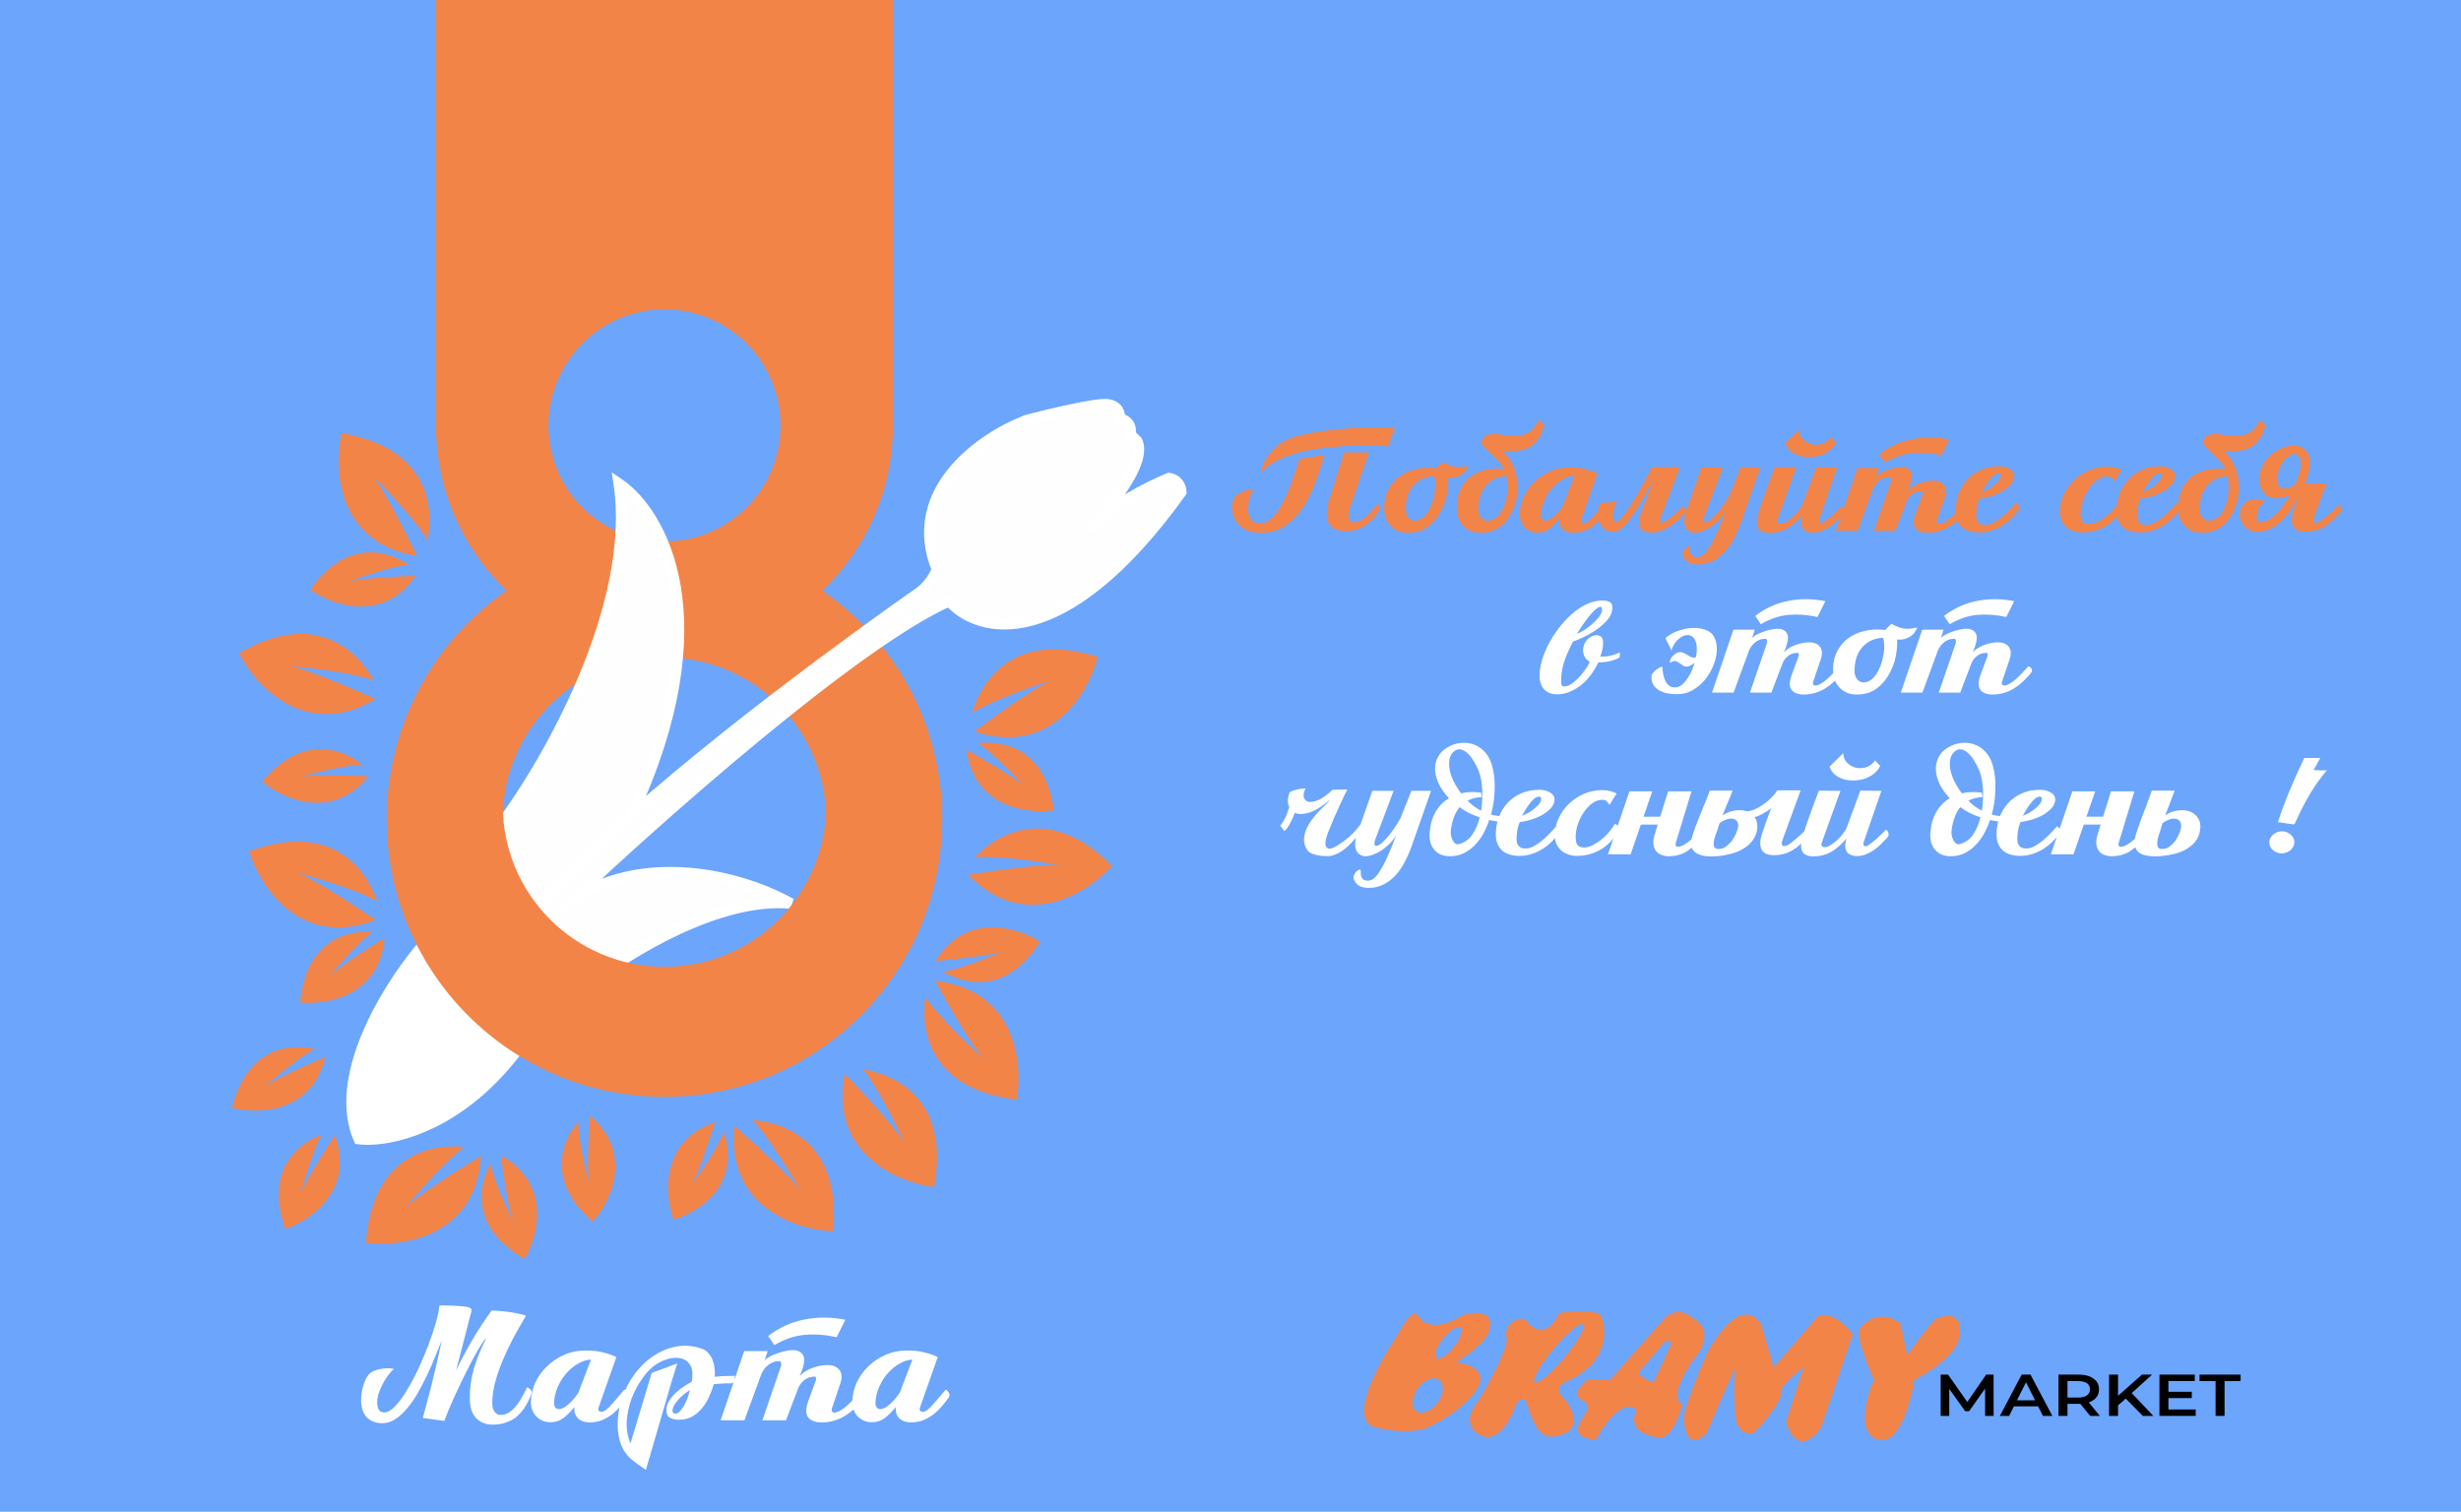 <svg width="700" height="430" viewBox="0 0 700 430" fill="none" xmlns="http://www.w3.org/2000/svg">
<g clip-path="url(#clip0_672_2)">
<rect width="700" height="430" fill="#6CA5FC"/>
<g filter="url(#filter0_d_672_2)">
<path d="M121.05 264L131.576 275.5L137.067 281.5L148.05 293.5C133.449 313.535 116.373 319.372 106.55 320.067C104.802 320.19 103.284 320.151 102.05 320C101.625 319.022 101.271 318.021 100.984 317C95.871 298.816 111.897 274.415 121.05 264Z" fill="white"/>
<path d="M131.576 275.5L121.05 264C111.897 274.415 95.871 298.816 100.984 317M131.576 275.5C123.19 285.167 105.331 307 100.984 317M131.576 275.5L137.067 281.5M100.984 317C101.271 318.021 101.625 319.022 102.05 320C103.284 320.151 104.802 320.19 106.55 320.067M137.067 281.5L148.05 293.5C133.449 313.535 116.373 319.372 106.55 320.067M137.067 281.5C128.395 291.544 110.15 313.32 106.55 320.067" stroke="white" stroke-width="3"/>
</g>
<g filter="url(#filter1_d_672_2)">
<path fill-rule="evenodd" clip-rule="evenodd" d="M254 -5H124V62V83V117C124 135.481 131.713 152.16 144.095 163.995C123.494 178.253 110 202.05 110 229C110 272.63 145.37 308 189 308C232.63 308 268 272.63 268 229C268 202.05 254.506 178.253 233.905 163.995C246.287 152.16 254 135.481 254 117C254 116.666 253.997 116.333 253.992 116H254V83V75V-5ZM189 150C207.225 150 222 135.225 222 117C222 98.775 207.225 84 189 84C170.775 84 156 98.775 156 117C156 135.225 170.775 150 189 150ZM189 275C214.405 275 235 254.405 235 229C235 203.595 214.405 183 189 183C163.595 183 143 203.595 143 229C143 254.405 163.595 275 189 275Z" fill="#F28448"/>
</g>
<g filter="url(#filter2_d_672_2)">
<path d="M225 253C204.6 251 178.5 267.167 168 275.5L154 260.5L151.5 255.5C147.833 250.833 140.9 239.3 142.5 230.5C155.833 212.667 181.2 168.3 176 133.5C188.081 141.667 205.718 172 179.621 228C214.831 196.95 258.812 166.42 261.5 164.5C264.3 162.5 266 159.333 266.5 158C257.3 135.2 279.667 120.167 292 115.5C298.333 113.833 311.8 110.6 315 111C318.2 111.4 318.667 113.833 318.5 115C321.7 115.8 321.833 118.333 321.5 119.5L323.5 121.5C326.098 127.437 316.846 138.999 310.837 145.163C317.408 138.961 327.831 133.867 332.5 132C335.3 132.4 336 134.833 336 136C302.4 182.8 278 176.166 270 167C243.6 178.6 187.333 228.5 162.5 252C185.3 237.2 213.667 246.5 225 253Z" fill="#FFFEFE"/>
<path d="M162.5 252C185.3 237.2 213.667 246.5 225 253C204.6 251 178.5 267.167 168 275.5L154 260.5M162.5 252L154 260.5M162.5 252C187.333 228.5 243.6 178.6 270 167C278 176.166 302.4 182.8 336 136C336 134.833 335.3 132.4 332.5 132C327.5 134 315.9 139.7 309.5 146.5C315.333 140.833 326.3 127.9 323.5 121.5L321.5 119.5C321.833 118.333 321.7 115.8 318.5 115C318.667 113.833 318.2 111.4 315 111C311.8 110.6 298.333 113.833 292 115.5C279.667 120.167 257.3 135.2 266.5 158C266 159.333 264.3 162.5 261.5 164.5C258.812 166.42 214.831 196.95 179.621 228M154 260.5L151.5 255.5M151.5 255.5C147.833 250.833 140.9 239.3 142.5 230.5C155.833 212.667 181.2 168.3 176 133.5C188.081 141.667 205.718 172 179.621 228M151.5 255.5C159.154 246.802 168.988 237.377 179.621 228" stroke="white" stroke-width="3"/>
</g>
<path fill-rule="evenodd" clip-rule="evenodd" d="M110.1 225C110.033 226.325 110 227.659 110 229C110 272.63 145.37 308 189 308C232.63 308 268 272.63 268 229C268 227.659 267.967 226.325 267.9 225H234.828C234.942 226.318 235 227.652 235 229C235 254.405 214.405 275 189 275C163.595 275 143 254.405 143 229C143 227.652 143.058 226.318 143.172 225H110.1Z" fill="#F28448"/>
<g filter="url(#filter3_d_672_2)">
<path fill-rule="evenodd" clip-rule="evenodd" d="M118.61 154.135C95.902 150.495 94.808 129.488 97.188 119.204C120.916 123.205 123.703 139.151 121.604 149.747C119.076 145.07 110.701 136.049 105.976 131.292C109.253 135.299 115.475 147.596 118.61 154.135Z" fill="#F28448"/>
</g>
<g filter="url(#filter4_d_672_2)">
<path fill-rule="evenodd" clip-rule="evenodd" d="M118.204 159.78C108.823 173.394 94.422 168.149 88.265 163.7C98.199 149.532 109.728 152.251 116.181 156.606C112.276 156.912 103.675 159.757 99.045 161.457C102.731 160.478 112.867 159.949 118.204 159.78Z" fill="#F28448"/>
</g>
<g filter="url(#filter5_d_672_2)">
<path fill-rule="evenodd" clip-rule="evenodd" d="M277.18 204.081C299.032 211.247 309.628 193.074 312.223 182.842C289.298 175.53 279.517 188.428 276.528 198.809C280.918 195.809 292.494 191.626 298.874 189.562C294.125 191.623 282.962 199.704 277.18 204.081Z" fill="#F28448"/>
</g>
<g filter="url(#filter6_d_672_2)">
<path fill-rule="evenodd" clip-rule="evenodd" d="M274.955 209.284C277.058 225.683 292.262 227.617 299.773 226.484C297.432 209.339 285.939 206.475 278.208 207.39C281.539 209.45 287.881 215.919 291.218 219.551C288.39 216.993 279.622 211.879 274.955 209.284Z" fill="#F28448"/>
</g>
<g filter="url(#filter7_d_672_2)">
<path fill-rule="evenodd" clip-rule="evenodd" d="M265.982 274.996C288.849 277.443 291.04 298.365 289.201 308.759C265.297 306.004 261.68 290.226 263.222 279.534C265.991 284.073 274.826 292.643 279.793 297.147C276.311 293.317 269.455 281.362 265.982 274.996Z" fill="#F28448"/>
</g>
<g filter="url(#filter8_d_672_2)">
<path fill-rule="evenodd" clip-rule="evenodd" d="M266.092 269.338C274.749 255.252 289.404 259.737 295.786 263.857C286.606 278.525 274.951 276.413 268.279 272.401C272.163 271.892 280.603 268.601 285.137 266.661C281.508 267.831 271.413 268.89 266.092 269.338Z" fill="#F28448"/>
</g>
<g filter="url(#filter9_d_672_2)">
<path fill-rule="evenodd" clip-rule="evenodd" d="M106.887 257.69C85.403 265.893 73.95 248.248 70.868 238.152C93.417 229.752 103.804 242.167 107.286 252.392C102.758 249.606 90.994 245.982 84.523 244.225C89.365 246.057 100.902 253.594 106.887 257.69Z" fill="#F28448"/>
</g>
<g filter="url(#filter10_d_672_2)">
<path fill-rule="evenodd" clip-rule="evenodd" d="M109.358 262.781C108.042 279.261 92.949 281.92 85.392 281.147C86.91 263.91 98.253 260.5 106.019 261.044C102.79 263.261 96.765 270.026 93.606 273.813C96.308 271.123 104.821 265.596 109.358 262.781Z" fill="#F28448"/>
</g>
<g filter="url(#filter11_d_672_2)">
<path fill-rule="evenodd" clip-rule="evenodd" d="M136.801 324.8C135.35 347.751 114.543 350.851 104.079 349.465C105.792 325.464 121.398 321.164 132.146 322.239C127.733 325.203 119.554 334.402 115.271 339.561C118.946 335.916 130.591 328.546 136.801 324.8Z" fill="#F28448"/>
</g>
<g filter="url(#filter12_d_672_2)">
<path fill-rule="evenodd" clip-rule="evenodd" d="M142.458 324.664C156.907 332.7 153.064 347.536 149.225 354.091C134.172 345.557 135.775 333.822 139.492 326.982C140.17 330.839 143.825 339.128 145.96 343.575C144.634 340 143.137 329.96 142.458 324.664Z" fill="#F28448"/>
</g>
<g filter="url(#filter13_d_672_2)">
<path fill-rule="evenodd" clip-rule="evenodd" d="M208.927 316.291C206.389 339.148 226.347 345.797 236.893 346.241C239.355 322.305 224.727 315.373 213.954 314.574C217.789 318.256 224.254 328.73 227.582 334.552C224.592 330.326 214.396 321.054 208.927 316.291Z" fill="#F28448"/>
</g>
<g filter="url(#filter14_d_672_2)">
<path fill-rule="evenodd" clip-rule="evenodd" d="M203.379 315.179C187.758 320.596 188.979 335.874 191.627 342.993C207.929 337.19 208.378 325.354 205.899 317.975C204.565 321.657 199.532 329.19 196.66 333.2C198.585 329.908 201.794 320.278 203.379 315.179Z" fill="#F28448"/>
</g>
<g filter="url(#filter15_d_672_2)">
<path fill-rule="evenodd" clip-rule="evenodd" d="M275.392 244.841C291.421 261.332 309.241 250.154 316.289 242.296C299.379 225.178 284.727 232.061 277.262 239.869C282.542 239.25 294.738 240.919 301.346 242.052C296.184 241.673 282.545 243.648 275.392 244.841Z" fill="#F28448"/>
</g>
<g filter="url(#filter16_d_672_2)">
<path fill-rule="evenodd" clip-rule="evenodd" d="M106.839 194.838C87.096 206.632 72.765 191.233 67.985 181.822C88.741 169.65 101.119 180.082 106.316 189.552C101.374 187.591 89.161 186.055 82.484 185.443C87.57 186.41 100.236 191.839 106.839 194.838Z" fill="#F28448"/>
</g>
<g filter="url(#filter17_d_672_2)">
<path fill-rule="evenodd" clip-rule="evenodd" d="M104.79 216.816C94.351 229.636 80.415 223.257 74.633 218.33C85.669 205.002 96.943 208.634 103.027 213.49C99.11 213.483 90.31 215.631 85.559 216.956C89.31 216.275 99.457 216.558 104.79 216.816Z" fill="#F28448"/>
</g>
<g filter="url(#filter18_d_672_2)">
<path fill-rule="evenodd" clip-rule="evenodd" d="M167.83 313.351C180.388 324.106 173.665 337.878 168.596 343.536C155.546 332.174 159.456 320.993 164.462 315.032C164.358 318.947 166.287 327.798 167.493 332.581C166.906 328.813 167.44 318.677 167.83 313.351Z" fill="#F28448"/>
</g>
<g filter="url(#filter19_d_672_2)">
<path fill-rule="evenodd" clip-rule="evenodd" d="M240.313 301.468C235.863 324.031 255.191 332.333 265.663 333.661C270.127 310.017 256.133 301.88 245.466 300.179C248.978 304.17 254.54 315.151 257.367 321.231C254.742 316.769 245.362 306.673 240.313 301.468Z" fill="#F28448"/>
</g>
<g filter="url(#filter20_d_672_2)">
<path d="M630.192 398.747V388.846H625.63V387H637.311V388.846H632.749V398.747H630.192Z" fill="black"/>
<path d="M616.585 391.883H623.429V393.679H616.585V391.883ZM616.781 396.917H624.55V398.747H614.225V387H624.274V388.829H616.781V396.917Z" fill="black"/>
<path d="M602.179 395.978L602.041 393.393L609.259 387H612.13L606.132 392.437L604.716 393.763L602.179 395.978ZM599.898 398.747V387H602.454V398.747H599.898ZM609.495 398.747L604.224 393.393L605.916 391.799L612.484 398.747H609.495Z" fill="black"/>
<path d="M585.513 398.747V387H591.177C592.396 387 593.439 387.168 594.304 387.503C595.182 387.839 595.858 388.32 596.33 388.947C596.802 389.573 597.038 390.317 597.038 391.178C597.038 392.04 596.802 392.784 596.33 393.41C595.858 394.026 595.182 394.501 594.304 394.837C593.439 395.161 592.396 395.323 591.177 395.323H586.929L588.07 394.333V398.747H585.513ZM594.52 398.747L591.039 394.484H593.773L597.274 398.747H594.52ZM588.07 394.568L586.929 393.528H591.059C592.187 393.528 593.032 393.321 593.596 392.907C594.173 392.493 594.461 391.917 594.461 391.178C594.461 390.429 594.173 389.853 593.596 389.45C593.032 389.047 592.187 388.846 591.059 388.846H586.929L588.07 387.772V394.568Z" fill="black"/>
<path d="M568.836 398.747L575.031 387H577.548L583.762 398.747H581.088L575.758 388.158H576.781L571.471 398.747H568.836ZM571.687 396.028L572.376 394.316H579.809L580.498 396.028H571.687Z" fill="black"/>
<path d="M552 398.747V387H554.104L560.122 395.575H559.021L564.94 387H567.045L567.064 398.747H564.645L564.626 390.239H565.137L560.102 397.404H558.962L553.849 390.239H554.439V398.747H552Z" fill="black"/>
</g>
<g filter="url(#filter21_d_672_2)">
<path fill-rule="evenodd" clip-rule="evenodd" d="M443.5 369.447C439.9 377.047 435.667 373.947 434 371.447C431.5 369.947 427.5 373.447 428.5 376.447C429.3 378.847 423.5 389.447 420.5 394.447C418.667 396.447 416.1 401.147 420.5 403.947C426 407.447 430 398.947 431 395.947C431.8 393.547 433.333 393.947 434 394.447C437 403.947 439 405.947 444.5 403.947C450 401.947 447 395.947 444.5 393.447C442.5 391.447 443.667 389.947 444.5 389.447C459 383.447 456.5 372.947 455.5 370.447C454.7 368.447 447.167 368.947 443.5 369.447ZM444.911 382.218C441.114 386.768 437.356 389.889 436.518 389.189C435.68 388.489 438.078 384.234 441.876 379.685C445.673 375.135 449.431 372.014 450.269 372.714C451.107 373.414 448.709 377.669 444.911 382.218ZM517 370.447L504.5 384.947L501 372.947C500.333 371.447 498.1 368.847 494.5 370.447C490.9 372.047 487 378.114 485.5 380.947C479.1 395.747 478.5 400.114 479 400.447C479.8 408.047 483.667 405.614 485.5 403.447L493.5 384.947C493.333 386.781 493.1 391.947 493.5 397.947C493.9 403.947 497.333 404.114 499 403.447C501.667 400.614 506.9 394.447 506.5 392.447C506.1 390.447 510.667 386.614 513 384.947L508 400.447C510.8 409.647 515.833 405.281 518 401.947L527 375.447C522.2 369.447 518.333 369.614 517 370.447ZM529 373.947C527.8 375.947 531.167 384.447 533 388.447C530.833 393.28 528 403.447 534 405.447C540 407.447 543.5 394.947 544.5 388.447C548.667 386.447 557.1 381.047 557.5 375.447C557.989 368.601 552.739 370.363 551.105 370.912L551 370.947C549.8 371.347 544.833 378.114 542.5 381.447L540.5 372.447C535.5 368.447 530.5 371.447 529 373.947ZM416.172 369.985C408.172 375.185 404.172 372.152 403.172 369.985C401.704 368.386 398.894 372.986 397.672 375.485C392.172 383.485 383.172 399.985 391.172 401.985C399.172 403.985 404.505 402.819 406.172 401.985C409.505 400.485 416.972 396.185 420.172 390.985C423.372 385.785 417.505 383.819 414.172 383.485C420.572 379.485 422.839 376.485 423.172 375.485C425.972 368.685 419.672 368.985 416.172 369.985ZM413.476 379.182C411.589 381.562 409.374 382.949 408.529 382.279C407.685 381.609 408.53 379.137 410.417 376.757C412.305 374.377 414.519 372.99 415.364 373.66C416.209 374.33 415.363 376.802 413.476 379.182ZM402.82 397.383C404.377 398.528 407.098 397.472 408.898 395.025C410.697 392.578 410.893 389.666 409.336 388.52C407.778 387.375 405.057 388.431 403.258 390.879C401.459 393.326 401.262 396.238 402.82 397.383ZM481.5 382.947C487.5 376.147 484 372.114 481.5 370.947C477.9 367.747 474.667 369.614 473.5 370.947L458 388.447H451.5C449.833 389.781 447.1 392.747 449.5 393.947C451.9 395.147 451.833 396.447 451.5 396.947C451.833 396.447 451.9 396.447 449.5 400.447C447.1 404.447 451.5 405.447 454 405.447C459.6 395.047 464 395.447 465.5 396.947C463.1 402.147 467.5 404.114 470 404.447C474.4 407.247 477.5 399.614 478.5 395.447C474.9 393.847 479 386.447 481.5 382.947ZM473.498 377.663C474.253 376.776 475.657 377.676 475.167 378.732L470.63 388.505C470.374 389.055 469.693 389.253 469.183 388.926L466.737 387.359C466.226 387.032 466.122 386.33 466.515 385.868L473.498 377.663Z" fill="#F28448"/>
</g>
<g filter="url(#filter22_d_672_2)">
<path fill-rule="evenodd" clip-rule="evenodd" d="M92.526 296.639C88.676 312.718 73.353 313.01 66.007 311.077C70.174 294.282 81.907 292.668 89.496 294.407C85.963 296.098 78.964 301.849 75.256 305.102C78.342 302.862 87.608 298.719 92.526 296.639Z" fill="#F28448"/>
</g>
<g filter="url(#filter23_d_672_2)">
<path fill-rule="evenodd" clip-rule="evenodd" d="M95.244 318.899C100.93 334.424 88.326 343.143 81.137 345.596C75.318 329.3 84.2 321.464 91.484 318.716C89.476 322.079 86.827 330.741 85.537 335.502C86.869 331.929 92.297 323.352 95.244 318.899Z" fill="#F28448"/>
</g>
<g filter="url(#filter24_d_672_2)">
<path d="M112.02 385.37C111.397 385.957 110.792 386.653 110.205 387.46C109.655 388.23 109.16 389.055 108.72 389.935C108.28 390.815 107.913 391.713 107.62 392.63C107.363 393.547 107.253 394.427 107.29 395.27C107.327 396.077 107.51 396.7 107.84 397.14C108.207 397.58 108.72 397.782 109.38 397.745C110.333 397.708 111.36 397.103 112.46 395.93C113.56 394.757 114.66 393.253 115.76 391.42C116.897 389.55 117.997 387.478 119.06 385.205C120.123 382.895 121.077 380.622 121.92 378.385C122.763 376.148 123.46 374.058 124.01 372.115C124.56 370.135 124.89 368.54 125 367.33C126.247 367.293 127.42 367.312 128.52 367.385C129.657 367.422 130.793 367.495 131.93 367.605C132.627 367.678 133.14 367.788 133.47 367.935C133.8 368.045 134.002 368.21 134.075 368.43C134.148 368.65 134.148 368.907 134.075 369.2C134.002 369.457 133.91 369.75 133.8 370.08L129.73 385.865C131.013 383.115 132.535 380.237 134.295 377.23C136.055 374.223 137.907 371.4 139.85 368.76C140.547 368.797 141.39 368.852 142.38 368.925C143.37 368.998 144.342 369.108 145.295 369.255C146.248 369.402 147.11 369.567 147.88 369.75C148.687 369.897 149.255 370.08 149.585 370.3C148.302 372.427 147.073 374.59 145.9 376.79C144.763 378.953 143.755 381.098 142.875 383.225C141.995 385.352 141.298 387.423 140.785 389.44C140.272 391.457 140.015 393.363 140.015 395.16C140.015 396.04 140.198 396.792 140.565 397.415C140.968 398.038 141.482 398.387 142.105 398.46C142.912 398.533 143.682 398.368 144.415 397.965C145.185 397.562 145.882 396.993 146.505 396.26C147.165 395.527 147.77 394.665 148.32 393.675C148.907 392.685 149.438 391.658 149.915 390.595C150.318 390.742 150.667 390.98 150.96 391.31C151.253 391.64 151.29 392.098 151.07 392.685C150.557 394.005 149.952 395.215 149.255 396.315C148.558 397.378 147.752 398.295 146.835 399.065C145.918 399.798 144.855 400.348 143.645 400.715C142.472 401.118 141.133 401.283 139.63 401.21C137.98 401.137 136.568 400.513 135.395 399.34C134.222 398.13 133.635 396.223 133.635 393.62C133.635 392.153 133.727 390.742 133.91 389.385C134.13 387.992 134.423 386.617 134.79 385.26C135.193 383.903 135.688 382.51 136.275 381.08C136.862 379.65 137.558 378.128 138.365 376.515C137.742 377.175 136.917 378.367 135.89 380.09C134.9 381.813 133.837 383.812 132.7 386.085C131.563 388.322 130.427 390.687 129.29 393.18C128.153 395.673 127.182 398.002 126.375 400.165L120.27 399.34C120.783 397.507 121.315 395.508 121.865 393.345C122.452 391.145 122.983 389.018 123.46 386.965C123.973 384.912 124.413 383.023 124.78 381.3C125.183 379.54 125.477 378.183 125.66 377.23C125.11 378.587 124.487 380.127 123.79 381.85C123.13 383.537 122.378 385.26 121.535 387.02C120.728 388.743 119.848 390.448 118.895 392.135C117.942 393.785 116.933 395.252 115.87 396.535C114.807 397.818 113.67 398.863 112.46 399.67C111.287 400.44 110.04 400.825 108.72 400.825C106.813 400.825 105.31 400.22 104.21 399.01C103.11 397.763 102.615 395.985 102.725 393.675C102.798 392.208 103.073 390.815 103.55 389.495C104.027 388.138 104.577 387.185 105.2 386.635C105.493 386.378 105.897 386.14 106.41 385.92C106.923 385.7 107.492 385.535 108.115 385.425C108.775 385.278 109.435 385.205 110.095 385.205C110.755 385.168 111.397 385.223 112.02 385.37ZM170.255 396.37C170.145 396.663 170.145 396.938 170.255 397.195C170.401 397.452 170.676 397.58 171.08 397.58C171.52 397.58 171.996 397.36 172.51 396.92C173.06 396.443 173.628 395.875 174.215 395.215C174.801 394.555 175.388 393.877 175.975 393.18C176.561 392.447 177.111 391.805 177.625 391.255C178.028 391.475 178.321 391.805 178.505 392.245C178.725 392.685 178.725 393.07 178.505 393.4C177.991 394.133 177.386 394.922 176.69 395.765C175.993 396.608 175.205 397.397 174.325 398.13C173.445 398.827 172.455 399.413 171.355 399.89C170.255 400.367 169.026 400.605 167.67 400.605C167.156 400.605 166.625 400.532 166.075 400.385C165.561 400.238 165.085 400 164.645 399.67C164.241 399.34 163.911 398.9 163.655 398.35C163.398 397.763 163.306 397.048 163.38 396.205C162.463 397.378 161.455 398.405 160.355 399.285C159.255 400.128 157.99 400.55 156.56 400.55C155.753 400.55 155.001 400.403 154.305 400.11C153.645 399.817 153.058 399.413 152.545 398.9C152.068 398.387 151.701 397.8 151.445 397.14C151.151 396.443 151.005 395.728 151.005 394.995C151.005 393.125 151.39 391.292 152.16 389.495C152.966 387.698 154.066 386.122 155.46 384.765C156.853 383.372 158.503 382.253 160.41 381.41C162.316 380.567 164.388 380.145 166.625 380.145C168.495 380.145 170.145 380.328 171.575 380.695C173.041 381.062 174.288 381.502 175.315 382.015L170.255 396.37ZM168.11 382.73C166.936 382.767 165.745 383.133 164.535 383.83C163.325 384.49 162.206 385.388 161.18 386.525C160.19 387.625 159.365 388.908 158.705 390.375C158.045 391.842 157.678 393.363 157.605 394.94C157.568 395.453 157.66 395.893 157.88 396.26C158.136 396.627 158.521 396.81 159.035 396.81C159.768 396.81 160.648 396.352 161.675 395.435C162.738 394.518 163.691 393.4 164.535 392.08L168.11 382.73ZM183.721 414.08C182.071 413.017 180.659 411.99 179.486 411C178.349 410.01 177.469 408.8 176.846 407.37C176.039 405.427 175.654 403.337 175.691 401.1C175.691 398.9 176.021 396.718 176.681 394.555C177.341 392.355 178.276 390.283 179.486 388.34C180.733 386.397 182.144 384.728 183.721 383.335C185.994 381.355 188.488 379.998 191.201 379.265C193.914 378.532 196.701 378.642 199.561 379.595C200.294 379.852 200.918 380.255 201.431 380.805C201.944 381.355 202.348 381.997 202.641 382.73C202.934 383.463 203.136 384.252 203.246 385.095C203.356 385.938 203.374 386.782 203.301 387.625C204.254 387.515 205.189 387.442 206.106 387.405C207.059 387.368 208.031 387.35 209.021 387.35C209.021 387.753 208.948 388.23 208.801 388.78C208.654 389.293 208.306 389.532 207.756 389.495C206.949 389.458 206.106 389.477 205.226 389.55C204.383 389.587 203.649 389.642 203.026 389.715C202.659 390.998 202.183 392.263 201.596 393.51C201.046 394.72 200.349 395.802 199.506 396.755C198.699 397.708 197.746 398.478 196.646 399.065C195.546 399.615 194.281 399.872 192.851 399.835C191.788 399.798 190.926 399.542 190.266 399.065C189.643 398.552 189.423 397.653 189.606 396.37C189.716 395.637 190.009 394.922 190.486 394.225C190.963 393.492 191.531 392.813 192.191 392.19C192.888 391.53 193.639 390.943 194.446 390.43C195.253 389.88 196.023 389.422 196.756 389.055C197.123 386.928 196.976 385.333 196.316 384.27C195.656 383.207 194.721 382.565 193.511 382.345C192.338 382.088 191.036 382.198 189.606 382.675C188.176 383.115 186.874 383.812 185.701 384.765C184.638 385.608 183.556 386.837 182.456 388.45C181.356 390.027 180.421 391.805 179.651 393.785C178.918 395.765 178.459 397.855 178.276 400.055C178.129 402.292 178.478 404.473 179.321 406.6L185.371 386.525L192.631 383.83L191.091 388.78L183.721 414.08ZM196.206 391.42C195.803 391.64 195.326 391.97 194.776 392.41C194.263 392.813 193.749 393.272 193.236 393.785C192.759 394.298 192.338 394.83 191.971 395.38C191.604 395.93 191.384 396.443 191.311 396.92C191.201 397.763 191.513 398.148 192.246 398.075C192.613 398.038 192.979 397.837 193.346 397.47C193.749 397.067 194.134 396.553 194.501 395.93C194.868 395.307 195.198 394.61 195.491 393.84C195.784 393.07 196.023 392.263 196.206 391.42ZM228.68 383.61C228.643 383.94 228.552 384.343 228.405 384.82C228.295 385.297 228.148 385.755 227.965 386.195C227.818 386.635 227.672 387.002 227.525 387.295C227.378 387.588 227.287 387.735 227.25 387.735C227.69 387.148 228.24 386.635 228.9 386.195C229.56 385.755 230.257 385.407 230.99 385.15C231.76 384.857 232.512 384.637 233.245 384.49C234.015 384.343 234.712 384.27 235.335 384.27C236.802 384.27 237.902 384.692 238.635 385.535C239.405 386.378 239.57 387.607 239.13 389.22L236.71 396.37C236.527 396.847 236.508 397.213 236.655 397.47C236.802 397.69 236.985 397.8 237.205 397.8C237.755 397.8 238.342 397.617 238.965 397.25C239.625 396.883 240.285 396.407 240.945 395.82C241.605 395.233 242.265 394.592 242.925 393.895C243.585 393.162 244.245 392.447 244.905 391.75C245.088 391.823 245.272 391.933 245.455 392.08C245.638 392.227 245.785 392.392 245.895 392.575C246.005 392.758 246.042 392.96 246.005 393.18C246.005 393.4 245.913 393.62 245.73 393.84C244.923 394.793 244.098 395.673 243.255 396.48C242.412 397.287 241.495 398.002 240.505 398.625C239.552 399.248 238.507 399.725 237.37 400.055C236.27 400.422 235.042 400.605 233.685 400.605C231.925 400.605 230.66 400.128 229.89 399.175C229.12 398.185 229.12 396.645 229.89 394.555L232.035 388.725C232.145 388.432 232.182 388.175 232.145 387.955C232.108 387.698 231.943 387.57 231.65 387.57C231.393 387.57 231.063 387.607 230.66 387.68C230.257 387.753 229.817 387.918 229.34 388.175C228.9 388.432 228.46 388.798 228.02 389.275C227.58 389.752 227.213 390.393 226.92 391.2L223.565 400H216.855L222.135 384.6C222.245 384.307 222.263 383.995 222.19 383.665C222.117 383.335 221.933 383.17 221.64 383.17C221.347 383.17 220.98 383.207 220.54 383.28C220.137 383.353 219.697 383.518 219.22 383.775C218.78 384.032 218.322 384.398 217.845 384.875C217.368 385.352 216.947 385.993 216.58 386.8L211.74 400H204.975L211.685 380.31H218.34L217.515 382.95C217.808 382.583 218.267 382.235 218.89 381.905C219.55 381.538 220.265 381.227 221.035 380.97C221.805 380.677 222.575 380.457 223.345 380.31C224.152 380.127 224.867 380.035 225.49 380.035C226.663 380.035 227.525 380.347 228.075 380.97C228.662 381.593 228.863 382.473 228.68 383.61ZM240.45 371.4C236.417 370.593 232.512 370.575 228.735 371.345C224.995 372.078 221.585 373.637 218.505 376.02L220.265 378.605C223.162 376.918 226.04 375.947 228.9 375.69C231.76 375.433 234.785 375.653 237.975 376.35L240.45 371.4ZM261.671 396.37C261.561 396.663 261.561 396.938 261.671 397.195C261.817 397.452 262.092 397.58 262.496 397.58C262.936 397.58 263.412 397.36 263.926 396.92C264.476 396.443 265.044 395.875 265.631 395.215C266.217 394.555 266.804 393.877 267.391 393.18C267.977 392.447 268.527 391.805 269.041 391.255C269.444 391.475 269.737 391.805 269.921 392.245C270.141 392.685 270.141 393.07 269.921 393.4C269.407 394.133 268.802 394.922 268.106 395.765C267.409 396.608 266.621 397.397 265.741 398.13C264.861 398.827 263.871 399.413 262.771 399.89C261.671 400.367 260.442 400.605 259.086 400.605C258.572 400.605 258.041 400.532 257.491 400.385C256.977 400.238 256.501 400 256.061 399.67C255.657 399.34 255.327 398.9 255.071 398.35C254.814 397.763 254.722 397.048 254.796 396.205C253.879 397.378 252.871 398.405 251.771 399.285C250.671 400.128 249.406 400.55 247.976 400.55C247.169 400.55 246.417 400.403 245.721 400.11C245.061 399.817 244.474 399.413 243.961 398.9C243.484 398.387 243.117 397.8 242.861 397.14C242.567 396.443 242.421 395.728 242.421 394.995C242.421 393.125 242.806 391.292 243.576 389.495C244.382 387.698 245.482 386.122 246.876 384.765C248.269 383.372 249.919 382.253 251.826 381.41C253.732 380.567 255.804 380.145 258.041 380.145C259.911 380.145 261.561 380.328 262.991 380.695C264.457 381.062 265.704 381.502 266.731 382.015L261.671 396.37ZM259.526 382.73C258.352 382.767 257.161 383.133 255.951 383.83C254.741 384.49 253.622 385.388 252.596 386.525C251.606 387.625 250.781 388.908 250.121 390.375C249.461 391.842 249.094 393.363 249.021 394.94C248.984 395.453 249.076 395.893 249.296 396.26C249.552 396.627 249.937 396.81 250.451 396.81C251.184 396.81 252.064 396.352 253.091 395.435C254.154 394.518 255.107 393.4 255.951 392.08L259.526 382.73Z" fill="white"/>
</g>
<g filter="url(#filter25_d_672_2)">
<path d="M376.709 125.35C375.909 128.183 374.993 130.95 373.959 133.65C372.959 136.317 371.743 138.683 370.309 140.75C368.876 142.817 367.193 144.483 365.259 145.75C363.326 146.983 361.059 147.583 358.459 147.55C357.126 147.55 355.943 147.35 354.909 146.95C353.876 146.517 353.009 145.933 352.309 145.2C351.643 144.467 351.143 143.617 350.809 142.65C350.509 141.683 350.393 140.633 350.459 139.5C350.526 138.667 350.759 137.983 351.159 137.45C351.593 136.917 352.109 136.5 352.709 136.2C353.309 135.867 353.943 135.617 354.609 135.45C355.276 135.25 355.909 135.1 356.509 135C356.076 135.8 355.709 136.75 355.409 137.85C355.109 138.917 354.976 139.967 355.009 141C355.043 142 355.293 142.867 355.759 143.6C356.259 144.333 357.076 144.75 358.209 144.85C359.443 144.95 360.609 144.45 361.709 143.35C362.843 142.217 363.893 140.75 364.859 138.95C365.826 137.117 366.693 135.1 367.459 132.9C368.259 130.7 368.959 128.583 369.559 126.55L376.709 125.35ZM389.359 124.7L384.059 140.1C383.526 141.567 383.409 142.717 383.709 143.55C384.009 144.35 384.693 144.667 385.759 144.5C386.659 144.333 387.643 143.783 388.709 142.85C389.809 141.883 390.793 140.733 391.659 139.4C391.893 139.5 392.126 139.717 392.359 140.05C392.626 140.383 392.543 140.883 392.109 141.55C390.943 143.317 389.576 144.683 388.009 145.65C386.476 146.617 384.793 147.1 382.959 147.1C381.493 147.1 380.326 146.85 379.459 146.35C378.626 145.817 378.043 145.117 377.709 144.25C377.409 143.35 377.309 142.333 377.409 141.2C377.509 140.067 377.776 138.9 378.209 137.7L382.309 124.65L389.359 124.7ZM394.809 123C394.009 122.867 392.709 122.767 390.909 122.7C389.109 122.633 387.043 122.65 384.709 122.75C382.376 122.85 379.893 123.05 377.259 123.35C374.659 123.617 372.159 124.05 369.759 124.65C367.393 125.25 365.243 126.017 363.309 126.95C361.376 127.883 359.926 129.033 358.959 130.4C358.793 130.633 358.759 130.35 358.859 129.55C358.993 128.75 359.393 127.75 360.059 126.55C360.759 125.35 361.809 124.133 363.209 122.9C364.609 121.667 366.526 120.717 368.959 120.05C371.359 119.417 373.909 118.917 376.609 118.55C379.309 118.183 381.926 117.933 384.459 117.8C386.993 117.633 389.343 117.55 391.509 117.55C393.676 117.55 395.426 117.583 396.759 117.65L394.809 123ZM408.511 129.2C408.777 128.933 409.077 128.633 409.411 128.3C409.744 127.967 410.044 127.683 410.311 127.45C410.777 127.717 411.427 128.017 412.261 128.35C413.094 128.683 413.927 128.85 414.761 128.85C415.161 128.85 415.627 128.817 416.161 128.75C416.694 128.683 417.194 128.6 417.661 128.5C417.394 129.1 417.077 129.65 416.711 130.15C416.344 130.65 415.661 131.117 414.661 131.55C414.327 131.717 413.877 131.833 413.311 131.9C412.777 131.967 412.311 131.967 411.911 131.9C412.011 133.367 411.877 135 411.511 136.8C411.144 138.6 410.494 140.3 409.561 141.9C408.661 143.5 407.461 144.85 405.961 145.95C404.461 147.017 402.627 147.55 400.461 147.55C399.361 147.55 398.394 147.367 397.561 147C396.727 146.6 396.027 146.1 395.461 145.5C394.894 144.867 394.461 144.15 394.161 143.35C393.894 142.55 393.744 141.733 393.711 140.9C393.644 138.867 393.994 137.067 394.761 135.5C395.527 133.9 396.594 132.6 397.961 131.6C399.327 130.567 400.911 129.85 402.711 129.45C404.544 129.017 406.477 128.933 408.511 129.2ZM407.861 131.4C405.427 131.567 403.494 132.45 402.061 134.05C400.627 135.617 399.877 137.817 399.811 140.65C399.777 141.617 399.994 142.433 400.461 143.1C400.961 143.767 401.594 144.1 402.361 144.1C403.327 144.1 404.177 143.75 404.911 143.05C405.644 142.35 406.244 141.5 406.711 140.5C407.211 139.5 407.577 138.45 407.811 137.35C408.077 136.25 408.227 135.3 408.261 134.5C408.294 133.967 408.277 133.4 408.211 132.8C408.144 132.167 408.027 131.7 407.861 131.4ZM422.08 123.1C421.747 122.767 421.547 122.417 421.48 122.05C421.413 121.65 421.463 121.283 421.63 120.95C421.83 120.583 422.13 120.267 422.53 120C422.93 119.733 423.43 119.567 424.03 119.5C424.663 119.433 425.363 119.45 426.13 119.55C426.897 119.617 427.697 119.7 428.53 119.8C429.363 119.9 430.197 119.95 431.03 119.95C431.897 119.95 432.713 119.833 433.48 119.6C434.28 119.333 435.013 118.9 435.68 118.3C436.38 117.667 436.963 116.783 437.43 115.65L439.23 116.65C438.863 118.417 438.297 119.817 437.53 120.85C436.797 121.883 435.963 122.667 435.03 123.2C434.13 123.7 433.197 124.017 432.23 124.15C431.297 124.283 430.447 124.35 429.68 124.35C428.947 124.317 428.363 124.283 427.93 124.25C427.53 124.183 427.413 124.233 427.58 124.4C428.247 125.033 428.897 125.85 429.53 126.85C430.163 127.85 430.663 129 431.03 130.3C431.43 131.567 431.647 132.967 431.68 134.5C431.713 136.033 431.463 137.65 430.93 139.35C430.563 140.45 430.097 141.5 429.53 142.5C428.997 143.467 428.33 144.333 427.53 145.1C426.73 145.833 425.797 146.433 424.73 146.9C423.697 147.333 422.497 147.55 421.13 147.55C420.03 147.55 419.063 147.367 418.23 147C417.397 146.6 416.697 146.1 416.13 145.5C415.563 144.867 415.13 144.15 414.83 143.35C414.563 142.55 414.413 141.733 414.38 140.9C414.313 138.867 414.597 137.083 415.23 135.55C415.863 134.017 416.78 132.767 417.98 131.8C419.18 130.8 420.613 130.1 422.28 129.7C423.947 129.3 425.78 129.217 427.78 129.45C427.213 128.283 426.43 127.25 425.43 126.35C424.463 125.45 423.347 124.367 422.08 123.1ZM428.48 131.4C426.047 131.567 424.113 132.45 422.68 134.05C421.28 135.617 420.547 137.817 420.48 140.65C420.447 141.617 420.663 142.433 421.13 143.1C421.63 143.767 422.263 144.1 423.03 144.1C423.863 144.1 424.613 143.867 425.28 143.4C425.947 142.933 426.513 142.317 426.98 141.55C427.48 140.75 427.863 139.867 428.13 138.9C428.43 137.9 428.613 136.883 428.68 135.85C428.78 134.017 428.713 132.533 428.48 131.4ZM449.775 143.7C449.675 143.967 449.675 144.217 449.775 144.45C449.909 144.683 450.159 144.8 450.525 144.8C450.925 144.8 451.359 144.6 451.825 144.2C452.325 143.767 452.842 143.25 453.375 142.65C453.909 142.05 454.442 141.433 454.975 140.8C455.509 140.133 456.009 139.55 456.475 139.05C456.842 139.25 457.109 139.55 457.275 139.95C457.475 140.35 457.475 140.7 457.275 141C456.809 141.667 456.259 142.383 455.625 143.15C454.992 143.917 454.275 144.633 453.475 145.3C452.675 145.933 451.775 146.467 450.775 146.9C449.775 147.333 448.659 147.55 447.425 147.55C446.959 147.55 446.475 147.483 445.975 147.35C445.509 147.217 445.075 147 444.675 146.7C444.309 146.4 444.009 146 443.775 145.5C443.542 144.967 443.459 144.317 443.525 143.55C442.692 144.617 441.775 145.55 440.775 146.35C439.775 147.117 438.625 147.5 437.325 147.5C436.592 147.5 435.909 147.367 435.275 147.1C434.675 146.833 434.142 146.467 433.675 146C433.242 145.533 432.909 145 432.675 144.4C432.409 143.767 432.275 143.117 432.275 142.45C432.275 140.75 432.625 139.083 433.325 137.45C434.059 135.817 435.059 134.383 436.325 133.15C437.592 131.883 439.092 130.867 440.825 130.1C442.559 129.333 444.442 128.95 446.475 128.95C448.175 128.95 449.675 129.117 450.975 129.45C452.309 129.783 453.442 130.183 454.375 130.65L449.775 143.7ZM447.825 131.3C446.759 131.333 445.675 131.667 444.575 132.3C443.475 132.9 442.459 133.717 441.525 134.75C440.625 135.75 439.875 136.917 439.275 138.25C438.675 139.583 438.342 140.967 438.275 142.4C438.242 142.867 438.325 143.267 438.525 143.6C438.759 143.933 439.109 144.1 439.575 144.1C440.242 144.1 441.042 143.683 441.975 142.85C442.942 142.017 443.809 141 444.575 139.8L447.825 131.3ZM459.918 138.75C459.684 139.05 459.451 139.517 459.218 140.15C459.018 140.75 458.884 141.367 458.818 142C458.751 142.633 458.768 143.2 458.868 143.7C459.001 144.167 459.301 144.417 459.768 144.45C460.134 144.383 460.601 144.033 461.168 143.4C461.734 142.767 462.334 141.967 462.968 141C463.634 140 464.318 138.917 465.018 137.75C465.718 136.55 466.384 135.383 467.018 134.25C467.651 133.117 468.218 132.067 468.718 131.1C469.251 130.133 469.668 129.383 469.968 128.85L477.818 128.9L472.318 143.3C472.118 143.8 472.118 144.183 472.318 144.45C472.518 144.683 472.851 144.683 473.318 144.45C473.684 144.25 474.101 143.983 474.568 143.65C475.068 143.283 475.568 142.883 476.068 142.45C476.568 142.017 477.051 141.583 477.518 141.15C477.984 140.717 478.384 140.333 478.718 140C479.084 140.2 479.301 140.533 479.368 141C479.468 141.467 479.384 141.85 479.118 142.15C478.518 142.817 477.851 143.467 477.118 144.1C476.384 144.733 475.618 145.3 474.818 145.8C474.018 146.3 473.184 146.7 472.318 147C471.484 147.333 470.651 147.5 469.818 147.5C468.084 147.5 466.984 147.05 466.518 146.15C466.084 145.217 466.084 144.017 466.518 142.55L470.218 132.7C469.118 134.6 468.068 136.45 467.068 138.25C466.068 140.017 465.084 141.583 464.118 142.95C463.184 144.317 462.251 145.4 461.318 146.2C460.418 147 459.484 147.367 458.518 147.3C457.451 147.167 456.618 146.783 456.018 146.15C455.384 145.517 454.951 144.783 454.718 143.95C454.484 143.083 454.418 142.217 454.518 141.35C454.584 140.45 454.768 139.683 455.068 139.05L459.918 138.75ZM490.875 141.3C490.508 142.067 489.975 142.833 489.275 143.6C488.575 144.333 487.808 145 486.975 145.6C486.142 146.2 485.292 146.667 484.425 147C483.558 147.367 482.758 147.55 482.025 147.55C481.525 147.55 481.058 147.433 480.625 147.2C480.192 146.967 479.842 146.633 479.575 146.2C479.308 145.733 479.142 145.167 479.075 144.5C479.042 143.8 479.142 142.967 479.375 142L483.975 128.95H490.025L484.775 142.85C484.608 143.317 484.542 143.733 484.575 144.1C484.642 144.433 484.775 144.6 484.975 144.6C485.508 144.6 486.142 144.267 486.875 143.6C487.608 142.9 488.325 142.1 489.025 141.2C489.725 140.3 490.358 139.4 490.925 138.5C491.492 137.6 491.875 136.933 492.075 136.5L495.075 128.95H500.675L495.275 144.35C494.708 145.983 494.042 147.533 493.275 149C492.542 150.467 491.675 151.75 490.675 152.85C489.675 153.983 488.525 154.883 487.225 155.55C485.958 156.217 484.542 156.55 482.975 156.55C481.908 156.55 481.058 156.383 480.425 156.05C479.825 155.75 479.325 155.267 478.925 154.6C478.692 154.2 478.592 153.8 478.625 153.4C478.692 153.033 478.825 152.7 479.025 152.4C479.225 152.1 479.458 151.85 479.725 151.65C480.025 151.45 480.308 151.35 480.575 151.35C480.675 151.517 480.708 151.767 480.675 152.1C480.675 152.467 480.708 152.817 480.775 153.15C480.875 153.517 481.058 153.833 481.325 154.1C481.625 154.367 482.108 154.5 482.775 154.5C483.375 154.5 483.958 154.25 484.525 153.75C485.125 153.25 485.742 152.45 486.375 151.35C487.042 150.283 487.742 148.917 488.475 147.25C489.208 145.583 490.008 143.6 490.875 141.3ZM511.719 118.25C511.752 119.35 512.119 120.25 512.819 120.95C513.519 121.65 514.335 122.117 515.269 122.35C516.235 122.583 517.219 122.55 518.219 122.25C519.252 121.917 520.102 121.267 520.769 120.3L522.219 121.85C521.819 122.717 521.219 123.467 520.419 124.1C519.652 124.7 518.785 125.167 517.819 125.5C516.852 125.8 515.852 125.967 514.819 126C513.785 126.033 512.802 125.917 511.869 125.65C510.935 125.383 510.102 124.95 509.369 124.35C508.635 123.75 508.119 122.983 507.819 122.05L511.719 118.25ZM503.269 147.6C502.135 147.6 501.252 147.367 500.619 146.9C500.019 146.4 499.719 145.633 499.719 144.6C499.719 144.1 499.835 143.383 500.069 142.45C500.302 141.517 500.602 140.5 500.969 139.4C501.335 138.267 501.735 137.117 502.169 135.95C502.602 134.75 503.002 133.65 503.369 132.65C503.735 131.65 504.052 130.817 504.319 130.15C504.585 129.45 504.735 129.033 504.769 128.9L510.919 128.95L505.619 143.65C505.485 144.017 505.485 144.333 505.619 144.6C505.752 144.833 505.952 144.95 506.219 144.95C506.685 145.05 507.252 144.9 507.919 144.5C508.619 144.1 509.285 143.6 509.919 143C510.585 142.4 511.169 141.767 511.669 141.1C512.202 140.4 512.552 139.817 512.719 139.35L516.569 128.9L522.569 128.95L517.569 143.4C517.402 143.9 517.419 144.283 517.619 144.55C517.819 144.783 518.152 144.783 518.619 144.55C518.952 144.35 519.352 144.067 519.819 143.7C520.319 143.333 520.802 142.933 521.269 142.5C521.769 142.067 522.235 141.633 522.669 141.2C523.135 140.733 523.535 140.333 523.869 140C524.235 140.2 524.469 140.533 524.569 141C524.669 141.467 524.585 141.85 524.319 142.15C523.719 142.817 523.102 143.467 522.469 144.1C521.835 144.733 521.152 145.3 520.419 145.8C519.719 146.3 518.969 146.7 518.169 147C517.402 147.333 516.602 147.5 515.769 147.5C514.902 147.5 514.219 147.367 513.719 147.1C513.219 146.867 512.852 146.533 512.619 146.1C512.385 145.667 512.269 145.15 512.269 144.55C512.302 143.95 512.419 143.283 512.619 142.55C511.052 144.35 509.535 145.65 508.069 146.45C506.602 147.217 505.002 147.6 503.269 147.6ZM543.759 132.1C543.725 132.4 543.642 132.767 543.509 133.2C543.409 133.633 543.275 134.05 543.109 134.45C542.975 134.85 542.842 135.183 542.709 135.45C542.575 135.717 542.492 135.85 542.459 135.85C542.859 135.317 543.359 134.85 543.959 134.45C544.559 134.05 545.192 133.733 545.859 133.5C546.559 133.233 547.242 133.033 547.909 132.9C548.609 132.767 549.242 132.7 549.809 132.7C551.142 132.7 552.142 133.083 552.809 133.85C553.509 134.617 553.659 135.733 553.259 137.2L551.059 143.7C550.892 144.133 550.875 144.467 551.009 144.7C551.142 144.9 551.309 145 551.509 145C552.009 145 552.542 144.833 553.109 144.5C553.709 144.167 554.309 143.733 554.909 143.2C555.509 142.667 556.109 142.083 556.709 141.45C557.309 140.783 557.909 140.133 558.509 139.5C558.675 139.567 558.842 139.667 559.009 139.8C559.175 139.933 559.309 140.083 559.409 140.25C559.509 140.417 559.542 140.6 559.509 140.8C559.509 141 559.425 141.2 559.259 141.4C558.525 142.267 557.775 143.067 557.009 143.8C556.242 144.533 555.409 145.183 554.509 145.75C553.642 146.317 552.692 146.75 551.659 147.05C550.659 147.383 549.542 147.55 548.309 147.55C546.709 147.55 545.559 147.117 544.859 146.25C544.159 145.35 544.159 143.95 544.859 142.05L546.809 136.75C546.909 136.483 546.942 136.25 546.909 136.05C546.875 135.817 546.725 135.7 546.459 135.7C546.225 135.7 545.925 135.733 545.559 135.8C545.192 135.867 544.792 136.017 544.359 136.25C543.959 136.483 543.559 136.817 543.159 137.25C542.759 137.683 542.425 138.267 542.159 139L539.109 147H533.009L537.809 133C537.909 132.733 537.925 132.45 537.859 132.15C537.792 131.85 537.625 131.7 537.359 131.7C537.092 131.7 536.759 131.733 536.359 131.8C535.992 131.867 535.592 132.017 535.159 132.25C534.759 132.483 534.342 132.817 533.909 133.25C533.475 133.683 533.092 134.267 532.759 135L528.359 147H522.209L528.309 129.1H534.359L533.609 131.5C533.875 131.167 534.292 130.85 534.859 130.55C535.459 130.217 536.109 129.933 536.809 129.7C537.509 129.433 538.209 129.233 538.909 129.1C539.642 128.933 540.292 128.85 540.859 128.85C541.925 128.85 542.709 129.133 543.209 129.7C543.742 130.267 543.925 131.067 543.759 132.1ZM554.459 121C550.792 120.267 547.242 120.25 543.809 120.95C540.409 121.617 537.309 123.033 534.509 125.2L536.109 127.55C538.742 126.017 541.359 125.133 543.959 124.9C546.559 124.667 549.309 124.867 552.209 125.5L554.459 121ZM563.65 136.05C564.183 135.85 564.767 135.583 565.4 135.25C566.033 134.883 566.617 134.483 567.15 134.05C567.717 133.583 568.183 133.117 568.55 132.65C568.917 132.15 569.1 131.683 569.1 131.25C569.1 130.817 568.9 130.6 568.5 130.6C568.033 130.6 567.567 130.8 567.1 131.2C566.633 131.6 566.183 132.1 565.75 132.7C565.317 133.267 564.917 133.867 564.55 134.5C564.183 135.1 563.883 135.617 563.65 136.05ZM574.15 141.1C573.483 141.967 572.733 142.8 571.9 143.6C571.1 144.367 570.233 145.033 569.3 145.6C568.367 146.167 567.367 146.617 566.3 146.95C565.233 147.283 564.117 147.45 562.95 147.45C561.983 147.45 561.083 147.333 560.25 147.1C559.417 146.867 558.7 146.5 558.1 146C557.5 145.5 557.033 144.867 556.7 144.1C556.367 143.333 556.2 142.417 556.2 141.35C556.2 139.717 556.467 138.133 557 136.6C557.567 135.067 558.367 133.717 559.4 132.55C560.467 131.35 561.767 130.4 563.3 129.7C564.867 129 566.65 128.65 568.65 128.65C569.75 128.65 570.733 128.9 571.6 129.4C572.467 129.9 572.9 130.583 572.9 131.45C572.867 132.35 572.5 133.183 571.8 133.95C571.1 134.683 570.25 135.333 569.25 135.9C568.25 136.433 567.183 136.867 566.05 137.2C564.95 137.533 563.95 137.733 563.05 137.8C562.717 138.5 562.467 139.317 562.3 140.25C562.167 141.15 562.1 141.95 562.1 142.65C562.1 142.95 562.133 143.267 562.2 143.6C562.267 143.9 562.383 144.183 562.55 144.45C562.75 144.717 563.017 144.933 563.35 145.1C563.683 145.267 564.133 145.35 564.7 145.35C565.433 145.35 566.2 145.133 567 144.7C567.8 144.267 568.583 143.733 569.35 143.1C570.117 142.467 570.85 141.783 571.55 141.05C572.25 140.317 572.867 139.65 573.4 139.05C573.8 139.217 574.067 139.533 574.2 140C574.367 140.467 574.35 140.833 574.15 141.1ZM601.446 132.95C601.179 132.55 600.912 132.217 600.646 131.95C600.412 131.65 599.996 131.5 599.396 131.5C598.296 131.5 597.262 131.883 596.296 132.65C595.329 133.417 594.496 134.383 593.796 135.55C593.096 136.683 592.562 137.9 592.196 139.2C591.862 140.5 591.746 141.7 591.846 142.8C591.912 143.567 592.112 144.133 592.446 144.5C592.779 144.833 593.312 145.017 594.046 145.05C594.846 145.083 595.696 144.883 596.596 144.45C597.496 143.983 598.362 143.417 599.196 142.75C600.029 142.083 600.762 141.35 601.396 140.55C602.062 139.75 602.579 139.017 602.946 138.35C603.479 138.517 603.862 138.833 604.096 139.3C604.362 139.767 604.362 140.183 604.096 140.55C603.496 141.383 602.812 142.217 602.046 143.05C601.312 143.883 600.462 144.633 599.496 145.3C598.529 145.933 597.429 146.45 596.196 146.85C594.962 147.25 593.579 147.45 592.046 147.45C591.246 147.45 590.479 147.317 589.746 147.05C589.012 146.817 588.346 146.45 587.746 145.95C587.179 145.45 586.729 144.85 586.396 144.15C586.062 143.417 585.896 142.6 585.896 141.7C585.896 139.967 586.246 138.317 586.946 136.75C587.679 135.183 588.662 133.817 589.896 132.65C591.129 131.45 592.546 130.5 594.146 129.8C595.779 129.1 597.496 128.75 599.296 128.75C600.162 128.75 600.979 128.85 601.746 129.05C602.546 129.25 603.112 129.483 603.446 129.75C603.079 130.283 602.729 130.817 602.396 131.35C602.096 131.85 601.779 132.383 601.446 132.95ZM609.451 136.05C609.984 135.85 610.567 135.583 611.201 135.25C611.834 134.883 612.417 134.483 612.951 134.05C613.517 133.583 613.984 133.117 614.351 132.65C614.717 132.15 614.901 131.683 614.901 131.25C614.901 130.817 614.701 130.6 614.301 130.6C613.834 130.6 613.367 130.8 612.901 131.2C612.434 131.6 611.984 132.1 611.551 132.7C611.117 133.267 610.717 133.867 610.351 134.5C609.984 135.1 609.684 135.617 609.451 136.05ZM619.951 141.1C619.284 141.967 618.534 142.8 617.701 143.6C616.901 144.367 616.034 145.033 615.101 145.6C614.167 146.167 613.167 146.617 612.101 146.95C611.034 147.283 609.917 147.45 608.751 147.45C607.784 147.45 606.884 147.333 606.051 147.1C605.217 146.867 604.501 146.5 603.901 146C603.301 145.5 602.834 144.867 602.501 144.1C602.167 143.333 602.001 142.417 602.001 141.35C602.001 139.717 602.267 138.133 602.801 136.6C603.367 135.067 604.167 133.717 605.201 132.55C606.267 131.35 607.567 130.4 609.101 129.7C610.667 129 612.451 128.65 614.451 128.65C615.551 128.65 616.534 128.9 617.401 129.4C618.267 129.9 618.701 130.583 618.701 131.45C618.667 132.35 618.301 133.183 617.601 133.95C616.901 134.683 616.051 135.333 615.051 135.9C614.051 136.433 612.984 136.867 611.851 137.2C610.751 137.533 609.751 137.733 608.851 137.8C608.517 138.5 608.267 139.317 608.101 140.25C607.967 141.15 607.901 141.95 607.901 142.65C607.901 142.95 607.934 143.267 608.001 143.6C608.067 143.9 608.184 144.183 608.351 144.45C608.551 144.717 608.817 144.933 609.151 145.1C609.484 145.267 609.934 145.35 610.501 145.35C611.234 145.35 612.001 145.133 612.801 144.7C613.601 144.267 614.384 143.733 615.151 143.1C615.917 142.467 616.651 141.783 617.351 141.05C618.051 140.317 618.667 139.65 619.201 139.05C619.601 139.217 619.867 139.533 620.001 140C620.167 140.467 620.151 140.833 619.951 141.1ZM627.256 123.1C626.923 122.767 626.723 122.417 626.656 122.05C626.589 121.65 626.639 121.283 626.806 120.95C627.006 120.583 627.306 120.267 627.706 120C628.106 119.733 628.606 119.567 629.206 119.5C629.839 119.433 630.539 119.45 631.306 119.55C632.073 119.617 632.873 119.7 633.706 119.8C634.539 119.9 635.373 119.95 636.206 119.95C637.073 119.95 637.889 119.833 638.656 119.6C639.456 119.333 640.189 118.9 640.856 118.3C641.556 117.667 642.139 116.783 642.606 115.65L644.406 116.65C644.039 118.417 643.473 119.817 642.706 120.85C641.973 121.883 641.139 122.667 640.206 123.2C639.306 123.7 638.373 124.017 637.406 124.15C636.473 124.283 635.623 124.35 634.856 124.35C634.123 124.317 633.539 124.283 633.106 124.25C632.706 124.183 632.589 124.233 632.756 124.4C633.423 125.033 634.073 125.85 634.706 126.85C635.339 127.85 635.839 129 636.206 130.3C636.606 131.567 636.823 132.967 636.856 134.5C636.889 136.033 636.639 137.65 636.106 139.35C635.739 140.45 635.273 141.5 634.706 142.5C634.173 143.467 633.506 144.333 632.706 145.1C631.906 145.833 630.973 146.433 629.906 146.9C628.873 147.333 627.673 147.55 626.306 147.55C625.206 147.55 624.239 147.367 623.406 147C622.573 146.6 621.873 146.1 621.306 145.5C620.739 144.867 620.306 144.15 620.006 143.35C619.739 142.55 619.589 141.733 619.556 140.9C619.489 138.867 619.773 137.083 620.406 135.55C621.039 134.017 621.956 132.767 623.156 131.8C624.356 130.8 625.789 130.1 627.456 129.7C629.123 129.3 630.956 129.217 632.956 129.45C632.389 128.283 631.606 127.25 630.606 126.35C629.639 125.45 628.523 124.367 627.256 123.1ZM633.656 131.4C631.223 131.567 629.289 132.45 627.856 134.05C626.456 135.617 625.723 137.817 625.656 140.65C625.623 141.617 625.839 142.433 626.306 143.1C626.806 143.767 627.439 144.1 628.206 144.1C629.039 144.1 629.789 143.867 630.456 143.4C631.123 142.933 631.689 142.317 632.156 141.55C632.656 140.75 633.039 139.867 633.306 138.9C633.606 137.9 633.789 136.883 633.856 135.85C633.956 134.017 633.889 132.533 633.656 131.4ZM659.401 144.5C659.801 144.367 660.285 144.067 660.851 143.6C661.451 143.133 662.035 142.65 662.601 142.15C663.201 141.617 663.735 141.117 664.201 140.65C664.668 140.15 664.985 139.8 665.151 139.6C665.518 139.767 665.801 140.05 666.001 140.45C666.201 140.817 666.168 141.167 665.901 141.5C665.001 142.5 664.168 143.367 663.401 144.1C662.635 144.8 661.851 145.383 661.051 145.85C660.285 146.317 659.468 146.667 658.601 146.9C657.735 147.133 656.768 147.25 655.701 147.25C654.435 147.25 653.468 146.95 652.801 146.35C652.135 145.717 651.835 144.767 651.901 143.5C651.901 142.8 652.118 141.85 652.551 140.65C652.985 139.45 653.451 138.233 653.951 137C653.218 138.467 652.418 139.817 651.551 141.05C650.718 142.283 649.801 143.367 648.801 144.3C647.835 145.2 646.785 145.917 645.651 146.45C644.551 146.983 643.401 147.267 642.201 147.3C641.201 147.333 640.285 147.083 639.451 146.55C638.618 146.017 638.001 145.333 637.601 144.5C637.168 143.667 637.018 142.75 637.151 141.75C637.251 140.75 637.735 139.8 638.601 138.9C638.868 138.633 639.235 138.45 639.701 138.35C640.168 138.217 640.668 138.15 641.201 138.15C641.768 138.15 642.335 138.183 642.901 138.25C643.468 138.317 643.985 138.417 644.451 138.55C644.118 138.65 643.785 138.883 643.451 139.25C643.118 139.583 642.835 140 642.601 140.5C642.368 140.967 642.185 141.467 642.051 142C641.918 142.5 641.868 142.95 641.901 143.35C641.935 143.75 642.051 144.067 642.251 144.3C642.485 144.533 642.851 144.6 643.351 144.5C644.285 144.3 645.118 143.95 645.851 143.45C646.618 142.917 647.318 142.3 647.951 141.6C648.618 140.867 649.218 140.083 649.751 139.25C650.285 138.383 650.785 137.55 651.251 136.75C650.985 136.883 650.718 137 650.451 137.1C650.218 137.167 649.985 137.233 649.751 137.3C648.418 137.767 647.251 137.883 646.251 137.65C645.285 137.383 644.501 136.9 643.901 136.2C643.335 135.467 642.951 134.583 642.751 133.55C642.585 132.517 642.618 131.45 642.851 130.35C643.118 129.25 643.601 128.183 644.301 127.15C645.035 126.083 646.001 125.183 647.201 124.45C648.801 123.45 650.235 122.883 651.501 122.75C652.801 122.617 653.868 122.783 654.701 123.25C655.568 123.683 656.201 124.383 656.601 125.35C657.001 126.283 657.135 127.35 657.001 128.55C656.935 129.217 656.785 130 656.551 130.9C656.318 131.767 656.035 132.617 655.701 133.45L661.751 133.5L658.201 143C658.001 143.567 657.985 144.033 658.151 144.4C658.318 144.733 658.735 144.767 659.401 144.5ZM650.751 134.8C651.018 134.733 651.301 134.633 651.601 134.5C651.935 134.367 652.285 134.217 652.651 134.05C653.085 133.083 653.468 132.133 653.801 131.2C654.135 130.267 654.335 129.4 654.401 128.6C654.501 127.8 654.451 127.117 654.251 126.55C654.085 125.95 653.718 125.517 653.151 125.25C652.818 125.117 652.435 125.1 652.001 125.2C651.568 125.3 651.101 125.567 650.601 126C649.801 126.667 649.135 127.567 648.601 128.7C648.101 129.8 647.818 130.867 647.751 131.9C647.685 132.9 647.868 133.717 648.301 134.35C648.768 134.95 649.585 135.1 650.751 134.8Z" fill="#F28448"/>
<path d="M448.552 176.3C449.119 176.067 449.786 175.717 450.552 175.25C451.319 174.75 452.052 174.2 452.752 173.6C453.486 173 454.119 172.367 454.652 171.7C455.219 171 455.552 170.333 455.652 169.7C455.719 169.4 455.702 169.15 455.602 168.95C455.536 168.717 455.436 168.6 455.302 168.6C454.869 168.6 454.319 168.9 453.652 169.5C453.019 170.1 452.369 170.817 451.702 171.65C451.069 172.483 450.452 173.333 449.852 174.2C449.286 175.067 448.852 175.767 448.552 176.3ZM447.452 178.45C446.819 179.65 446.286 180.75 445.852 181.75C445.419 182.75 445.069 183.7 444.802 184.6C444.536 185.5 444.336 186.383 444.202 187.25C444.102 188.083 444.052 188.967 444.052 189.9C444.052 190.467 444.136 190.85 444.302 191.05C444.469 191.217 444.736 191.283 445.102 191.25C445.669 191.217 446.286 190.983 446.952 190.55C447.652 190.083 448.336 189.5 449.002 188.8C449.669 188.1 450.286 187.35 450.852 186.55C451.419 185.75 451.869 184.983 452.202 184.25C451.436 183.817 450.902 183.25 450.602 182.55C450.336 181.85 450.236 181.15 450.302 180.45C450.402 179.717 450.669 179.033 451.102 178.4C451.569 177.733 452.169 177.25 452.902 176.95C453.602 176.65 454.252 176.6 454.852 176.8C455.486 176.967 455.852 177.483 455.952 178.35C456.019 179.05 455.986 179.733 455.852 180.4C455.719 181.067 455.502 181.85 455.202 182.75C457.002 182.85 458.836 182.467 460.702 181.6C460.769 181.867 460.786 182.183 460.752 182.55C460.719 182.883 460.519 183.133 460.152 183.3C459.286 183.7 458.436 183.983 457.602 184.15C456.769 184.317 455.769 184.417 454.602 184.45C454.102 185.55 453.452 186.65 452.652 187.75C451.886 188.817 451.002 189.783 450.002 190.65C449.002 191.483 447.886 192.167 446.652 192.7C445.452 193.233 444.186 193.5 442.852 193.5C441.319 193.5 440.102 193.017 439.202 192.05C438.336 191.083 437.902 189.8 437.902 188.2C437.902 186.9 438.119 185.483 438.552 183.95C439.019 182.383 439.652 180.817 440.452 179.25C441.286 177.683 442.252 176.167 443.352 174.7C444.486 173.2 445.702 171.883 447.002 170.75C448.302 169.583 449.669 168.65 451.102 167.95C452.536 167.25 454.002 166.867 455.502 166.8C456.702 166.8 457.552 166.983 458.052 167.35C458.586 167.717 458.752 168.483 458.552 169.65C458.352 170.75 457.769 171.8 456.802 172.8C455.869 173.767 454.802 174.65 453.602 175.45C452.402 176.217 451.219 176.867 450.052 177.4C448.919 177.933 448.052 178.283 447.452 178.45ZM482.525 182.15C482.692 180.85 482.675 179.8 482.475 179C482.275 178.2 481.959 177.6 481.525 177.2C481.092 176.8 480.575 176.617 479.975 176.65C479.409 176.65 478.825 176.833 478.225 177.2C477.659 177.533 477.109 178.033 476.575 178.7C476.075 179.367 475.675 180.15 475.375 181.05C475.342 180.783 475.242 180.5 475.075 180.2C474.942 179.9 474.775 179.583 474.575 179.25C474.409 178.917 474.242 178.6 474.075 178.3C473.909 178 473.809 177.717 473.775 177.45C474.775 176.617 475.842 175.983 476.975 175.55C478.142 175.117 479.292 174.833 480.425 174.7C481.559 174.567 482.609 174.583 483.575 174.75C484.542 174.917 485.342 175.183 485.975 175.55C486.909 176.083 487.559 176.9 487.925 178C488.292 179.1 488.409 180.317 488.275 181.65C488.142 182.95 487.775 184.3 487.175 185.7C486.575 187.1 485.775 188.383 484.775 189.55C483.809 190.683 482.675 191.617 481.375 192.35C480.075 193.083 478.659 193.45 477.125 193.45C474.525 193.45 472.609 192.967 471.375 192C470.142 191.033 469.609 189.75 469.775 188.15C469.809 187.917 469.942 187.667 470.175 187.4C470.409 187.1 470.675 186.833 470.975 186.6C471.309 186.333 471.642 186.117 471.975 185.95C472.309 185.75 472.592 185.633 472.825 185.6C472.859 186.267 472.942 186.983 473.075 187.75C473.209 188.483 473.425 189.167 473.725 189.8C474.059 190.4 474.492 190.867 475.025 191.2C475.592 191.533 476.309 191.617 477.175 191.45C477.709 191.283 478.209 190.983 478.675 190.55C479.175 190.083 479.625 189.533 480.025 188.9C480.459 188.267 480.842 187.567 481.175 186.8C481.509 186.033 481.792 185.267 482.025 184.5C481.625 184.833 481.225 185.1 480.825 185.3C480.425 185.5 480.125 185.6 479.925 185.6C479.459 185.667 479.042 185.567 478.675 185.3C478.342 185.033 477.992 184.783 477.625 184.55C477.292 184.283 476.925 184.117 476.525 184.05C476.159 183.95 475.725 184.1 475.225 184.5C475.059 184.5 474.975 184.433 474.975 184.3C474.975 184.133 475.009 183.933 475.075 183.7C475.175 183.467 475.292 183.25 475.425 183.05C475.559 182.85 475.675 182.7 475.775 182.6C476.542 181.9 477.175 181.533 477.675 181.5C478.209 181.467 478.692 181.583 479.125 181.85C479.592 182.083 480.059 182.35 480.525 182.65C481.025 182.95 481.609 183.1 482.275 183.1L482.525 182.15ZM508.505 178.1C508.471 178.4 508.388 178.767 508.255 179.2C508.155 179.633 508.021 180.05 507.855 180.45C507.721 180.85 507.588 181.183 507.455 181.45C507.321 181.717 507.238 181.85 507.205 181.85C507.605 181.317 508.105 180.85 508.705 180.45C509.305 180.05 509.938 179.733 510.605 179.5C511.305 179.233 511.988 179.033 512.655 178.9C513.355 178.767 513.988 178.7 514.555 178.7C515.888 178.7 516.888 179.083 517.555 179.85C518.255 180.617 518.405 181.733 518.005 183.2L515.805 189.7C515.638 190.133 515.621 190.467 515.755 190.7C515.888 190.9 516.055 191 516.255 191C516.755 191 517.288 190.833 517.855 190.5C518.455 190.167 519.055 189.733 519.655 189.2C520.255 188.667 520.855 188.083 521.455 187.45C522.055 186.783 522.655 186.133 523.255 185.5C523.421 185.567 523.588 185.667 523.755 185.8C523.921 185.933 524.055 186.083 524.155 186.25C524.255 186.417 524.288 186.6 524.255 186.8C524.255 187 524.171 187.2 524.005 187.4C523.271 188.267 522.521 189.067 521.755 189.8C520.988 190.533 520.155 191.183 519.255 191.75C518.388 192.317 517.438 192.75 516.405 193.05C515.405 193.383 514.288 193.55 513.055 193.55C511.455 193.55 510.305 193.117 509.605 192.25C508.905 191.35 508.905 189.95 509.605 188.05L511.555 182.75C511.655 182.483 511.688 182.25 511.655 182.05C511.621 181.817 511.471 181.7 511.205 181.7C510.971 181.7 510.671 181.733 510.305 181.8C509.938 181.867 509.538 182.017 509.105 182.25C508.705 182.483 508.305 182.817 507.905 183.25C507.505 183.683 507.171 184.267 506.905 185L503.855 193H497.755L502.555 179C502.655 178.733 502.671 178.45 502.605 178.15C502.538 177.85 502.371 177.7 502.105 177.7C501.838 177.7 501.505 177.733 501.105 177.8C500.738 177.867 500.338 178.017 499.905 178.25C499.505 178.483 499.088 178.817 498.655 179.25C498.221 179.683 497.838 180.267 497.505 181L493.105 193H486.955L493.055 175.1H499.105L498.355 177.5C498.621 177.167 499.038 176.85 499.605 176.55C500.205 176.217 500.855 175.933 501.555 175.7C502.255 175.433 502.955 175.233 503.655 175.1C504.388 174.933 505.038 174.85 505.605 174.85C506.671 174.85 507.455 175.133 507.955 175.7C508.488 176.267 508.671 177.067 508.505 178.1ZM519.205 167C515.538 166.267 511.988 166.25 508.555 166.95C505.155 167.617 502.055 169.033 499.255 171.2L500.855 173.55C503.488 172.017 506.105 171.133 508.705 170.9C511.305 170.667 514.055 170.867 516.955 171.5L519.205 167ZM536.196 175.2C536.463 174.933 536.763 174.633 537.096 174.3C537.429 173.967 537.729 173.683 537.996 173.45C538.463 173.717 539.113 174.017 539.946 174.35C540.779 174.683 541.613 174.85 542.446 174.85C542.846 174.85 543.313 174.817 543.846 174.75C544.379 174.683 544.879 174.6 545.346 174.5C545.079 175.1 544.763 175.65 544.396 176.15C544.029 176.65 543.346 177.117 542.346 177.55C542.013 177.717 541.563 177.833 540.996 177.9C540.463 177.967 539.996 177.967 539.596 177.9C539.696 179.367 539.563 181 539.196 182.8C538.829 184.6 538.179 186.3 537.246 187.9C536.346 189.5 535.146 190.85 533.646 191.95C532.146 193.017 530.313 193.55 528.146 193.55C527.046 193.55 526.079 193.367 525.246 193C524.413 192.6 523.713 192.1 523.146 191.5C522.579 190.867 522.146 190.15 521.846 189.35C521.579 188.55 521.429 187.733 521.396 186.9C521.329 184.867 521.679 183.067 522.446 181.5C523.213 179.9 524.279 178.6 525.646 177.6C527.013 176.567 528.596 175.85 530.396 175.45C532.229 175.017 534.163 174.933 536.196 175.2ZM535.546 177.4C533.113 177.567 531.179 178.45 529.746 180.05C528.313 181.617 527.563 183.817 527.496 186.65C527.463 187.617 527.679 188.433 528.146 189.1C528.646 189.767 529.279 190.1 530.046 190.1C531.013 190.1 531.863 189.75 532.596 189.05C533.329 188.35 533.929 187.5 534.396 186.5C534.896 185.5 535.263 184.45 535.496 183.35C535.763 182.25 535.913 181.3 535.946 180.5C535.979 179.967 535.963 179.4 535.896 178.8C535.829 178.167 535.713 177.7 535.546 177.4ZM562.216 178.1C562.182 178.4 562.099 178.767 561.966 179.2C561.866 179.633 561.732 180.05 561.566 180.45C561.432 180.85 561.299 181.183 561.166 181.45C561.032 181.717 560.949 181.85 560.916 181.85C561.316 181.317 561.816 180.85 562.416 180.45C563.016 180.05 563.649 179.733 564.316 179.5C565.016 179.233 565.699 179.033 566.366 178.9C567.066 178.767 567.699 178.7 568.266 178.7C569.599 178.7 570.599 179.083 571.266 179.85C571.966 180.617 572.116 181.733 571.716 183.2L569.516 189.7C569.349 190.133 569.332 190.467 569.466 190.7C569.599 190.9 569.766 191 569.966 191C570.466 191 570.999 190.833 571.566 190.5C572.166 190.167 572.766 189.733 573.366 189.2C573.966 188.667 574.566 188.083 575.166 187.45C575.766 186.783 576.366 186.133 576.966 185.5C577.132 185.567 577.299 185.667 577.466 185.8C577.632 185.933 577.766 186.083 577.866 186.25C577.966 186.417 577.999 186.6 577.966 186.8C577.966 187 577.882 187.2 577.716 187.4C576.982 188.267 576.232 189.067 575.466 189.8C574.699 190.533 573.866 191.183 572.966 191.75C572.099 192.317 571.149 192.75 570.116 193.05C569.116 193.383 567.999 193.55 566.766 193.55C565.166 193.55 564.016 193.117 563.316 192.25C562.616 191.35 562.616 189.95 563.316 188.05L565.266 182.75C565.366 182.483 565.399 182.25 565.366 182.05C565.332 181.817 565.182 181.7 564.916 181.7C564.682 181.7 564.382 181.733 564.016 181.8C563.649 181.867 563.249 182.017 562.816 182.25C562.416 182.483 562.016 182.817 561.616 183.25C561.216 183.683 560.882 184.267 560.616 185L557.566 193H551.466L556.266 179C556.366 178.733 556.382 178.45 556.316 178.15C556.249 177.85 556.082 177.7 555.816 177.7C555.549 177.7 555.216 177.733 554.816 177.8C554.449 177.867 554.049 178.017 553.616 178.25C553.216 178.483 552.799 178.817 552.366 179.25C551.932 179.683 551.549 180.267 551.216 181L546.816 193H540.666L546.766 175.1H552.816L552.066 177.5C552.332 177.167 552.749 176.85 553.316 176.55C553.916 176.217 554.566 175.933 555.266 175.7C555.966 175.433 556.666 175.233 557.366 175.1C558.099 174.933 558.749 174.85 559.316 174.85C560.382 174.85 561.166 175.133 561.666 175.7C562.199 176.267 562.382 177.067 562.216 178.1ZM572.916 167C569.249 166.267 565.699 166.25 562.266 166.95C558.866 167.617 555.766 169.033 552.966 171.2L554.566 173.55C557.199 172.017 559.816 171.133 562.416 170.9C565.016 170.667 567.766 170.867 570.666 171.5L572.916 167ZM378.251 223.5C376.018 225.433 374.051 226.65 372.351 227.15C370.651 227.65 369.301 227.667 368.301 227.2C368.101 227.767 367.868 228.317 367.601 228.85C367.368 229.383 367.118 229.9 366.851 230.4C366.584 230.867 366.318 231.283 366.051 231.65C365.784 231.983 365.534 232.233 365.301 232.4L364.101 230.8C364.301 230.633 364.518 230.367 364.751 230C365.018 229.633 365.268 229.217 365.501 228.75C365.734 228.283 365.951 227.783 366.151 227.25C366.384 226.683 366.568 226.117 366.701 225.55C366.168 224.45 366.184 223.133 366.751 221.6C366.684 221.467 366.834 221.317 367.201 221.15C367.568 220.983 368.001 220.833 368.501 220.7C369.034 220.533 369.568 220.417 370.101 220.35C370.668 220.283 371.084 220.267 371.351 220.3C370.851 221.233 370.684 222.05 370.851 222.75C371.018 223.417 371.451 223.85 372.151 224.05C372.884 224.217 373.834 224.05 375.001 223.55C376.201 223.05 377.534 222.083 379.001 220.65L383.251 220.55C383.151 220.717 382.901 221.2 382.501 222C382.134 222.767 381.684 223.733 381.151 224.9C380.618 226.033 380.051 227.283 379.451 228.65C378.884 229.983 378.351 231.283 377.851 232.55C377.218 234.15 376.934 235.317 377.001 236.05C377.068 236.783 377.334 237.217 377.801 237.35C378.301 237.45 378.951 237.3 379.751 236.9C380.551 236.467 381.384 235.917 382.251 235.25C383.151 234.583 384.001 233.85 384.801 233.05C385.601 232.217 386.268 231.433 386.801 230.7C387.134 230.9 387.334 231.233 387.401 231.7C387.468 232.167 387.351 232.55 387.051 232.85C386.384 233.517 385.768 234.183 385.201 234.85C384.634 235.517 384.018 236.15 383.351 236.75C382.718 237.35 382.001 237.9 381.201 238.4C380.401 238.867 379.451 239.233 378.351 239.5C377.984 239.5 377.484 239.5 376.851 239.5C376.218 239.5 375.568 239.433 374.901 239.3C374.234 239.167 373.601 238.983 373.001 238.75C372.434 238.483 372.001 238.1 371.701 237.6C371.134 236.633 370.868 235.65 370.901 234.65C370.968 233.617 371.218 232.633 371.651 231.7C372.084 230.733 372.634 229.817 373.301 228.95C374.001 228.05 374.684 227.25 375.351 226.55C376.051 225.817 376.668 225.2 377.201 224.7C377.768 224.167 378.118 223.767 378.251 223.5ZM397.247 233.3C396.88 234.067 396.347 234.833 395.647 235.6C394.947 236.333 394.18 237 393.347 237.6C392.514 238.2 391.664 238.667 390.797 239C389.93 239.367 389.13 239.55 388.397 239.55C387.897 239.55 387.43 239.433 386.997 239.2C386.564 238.967 386.214 238.633 385.947 238.2C385.68 237.733 385.514 237.167 385.447 236.5C385.414 235.8 385.514 234.967 385.747 234L390.347 220.95H396.397L391.147 234.85C390.98 235.317 390.914 235.733 390.947 236.1C391.014 236.433 391.147 236.6 391.347 236.6C391.88 236.6 392.514 236.267 393.247 235.6C393.98 234.9 394.697 234.1 395.397 233.2C396.097 232.3 396.73 231.4 397.297 230.5C397.864 229.6 398.247 228.933 398.447 228.5L401.447 220.95H407.047L401.647 236.35C401.08 237.983 400.414 239.533 399.647 241C398.914 242.467 398.047 243.75 397.047 244.85C396.047 245.983 394.897 246.883 393.597 247.55C392.33 248.217 390.914 248.55 389.347 248.55C388.28 248.55 387.43 248.383 386.797 248.05C386.197 247.75 385.697 247.267 385.297 246.6C385.064 246.2 384.964 245.8 384.997 245.4C385.064 245.033 385.197 244.7 385.397 244.4C385.597 244.1 385.83 243.85 386.097 243.65C386.397 243.45 386.68 243.35 386.947 243.35C387.047 243.517 387.08 243.767 387.047 244.1C387.047 244.467 387.08 244.817 387.147 245.15C387.247 245.517 387.43 245.833 387.697 246.1C387.997 246.367 388.48 246.5 389.147 246.5C389.747 246.5 390.33 246.25 390.897 245.75C391.497 245.25 392.114 244.45 392.747 243.35C393.414 242.283 394.114 240.917 394.847 239.25C395.58 237.583 396.38 235.6 397.247 233.3ZM412.741 208.05C413.807 207.583 414.874 207.333 415.941 207.3C417.007 207.233 418.024 207.367 418.991 207.7C419.991 208.033 420.891 208.55 421.691 209.25C422.491 209.95 423.141 210.8 423.641 211.8C424.107 212.7 424.457 213.767 424.691 215C424.957 216.233 425.107 217.55 425.141 218.95C425.174 220.35 425.107 221.8 424.941 223.3C424.774 224.8 424.491 226.267 424.091 227.7C424.791 227.9 425.524 228.033 426.291 228.1C427.057 228.167 427.824 228.15 428.591 228.05L428.991 229.9C427.024 229.833 425.224 229.617 423.591 229.25C423.124 230.65 422.541 231.983 421.841 233.25C421.141 234.483 420.324 235.567 419.391 236.5C418.457 237.433 417.407 238.183 416.241 238.75C415.107 239.283 413.841 239.55 412.441 239.55C411.341 239.55 410.407 239.367 409.641 239C408.874 238.6 408.257 238.1 407.791 237.5C407.324 236.867 406.991 236.15 406.791 235.35C406.624 234.55 406.574 233.733 406.641 232.9C406.807 230.6 407.357 228.633 408.291 227C409.257 225.333 410.541 224.017 412.141 223.05C410.874 221.717 409.891 220.317 409.191 218.85C408.524 217.383 408.191 215.967 408.191 214.6C408.191 213.233 408.557 211.983 409.291 210.85C410.024 209.683 411.174 208.75 412.741 208.05ZM421.241 221.45L421.491 222.7C419.924 222.8 418.574 223.15 417.441 223.75C418.007 224.317 418.607 224.85 419.241 225.35C419.907 225.817 420.591 226.233 421.291 226.6C421.457 225.567 421.557 224.517 421.591 223.45C421.657 222.35 421.657 221.317 421.591 220.35C421.524 219.35 421.407 218.417 421.241 217.55C421.074 216.683 420.857 215.917 420.591 215.25C420.124 214.15 419.607 213.15 419.041 212.25C418.474 211.35 417.874 210.633 417.241 210.1C416.641 209.567 416.007 209.25 415.341 209.15C414.707 209.05 414.091 209.267 413.491 209.8C412.857 210.367 412.457 211.1 412.291 212C412.124 212.867 412.141 213.85 412.341 214.95C412.541 216.017 412.924 217.133 413.491 218.3C414.057 219.433 414.757 220.55 415.591 221.65C417.257 221.25 419.141 221.183 421.241 221.45ZM412.691 231.95C412.624 232.45 412.624 232.967 412.691 233.5C412.791 234 412.941 234.467 413.141 234.9C413.341 235.3 413.591 235.633 413.891 235.9C414.191 236.133 414.541 236.2 414.941 236.1C416.507 235.733 417.774 234.85 418.741 233.45C419.707 232.05 420.424 230.4 420.891 228.5C419.824 228.133 418.807 227.717 417.841 227.25C416.874 226.75 415.974 226.2 415.141 225.6C413.907 227.1 413.091 229.217 412.691 231.95ZM432.913 228.05C433.446 227.85 434.029 227.583 434.663 227.25C435.296 226.883 435.879 226.483 436.413 226.05C436.979 225.583 437.446 225.117 437.813 224.65C438.179 224.15 438.363 223.683 438.363 223.25C438.363 222.817 438.163 222.6 437.763 222.6C437.296 222.6 436.829 222.8 436.363 223.2C435.896 223.6 435.446 224.1 435.013 224.7C434.579 225.267 434.179 225.867 433.813 226.5C433.446 227.1 433.146 227.617 432.913 228.05ZM443.413 233.1C442.746 233.967 441.996 234.8 441.163 235.6C440.363 236.367 439.496 237.033 438.563 237.6C437.629 238.167 436.629 238.617 435.563 238.95C434.496 239.283 433.379 239.45 432.213 239.45C431.246 239.45 430.346 239.333 429.513 239.1C428.679 238.867 427.963 238.5 427.363 238C426.763 237.5 426.296 236.867 425.963 236.1C425.629 235.333 425.463 234.417 425.463 233.35C425.463 231.717 425.729 230.133 426.263 228.6C426.829 227.067 427.629 225.717 428.663 224.55C429.729 223.35 431.029 222.4 432.563 221.7C434.129 221 435.913 220.65 437.913 220.65C439.013 220.65 439.996 220.9 440.863 221.4C441.729 221.9 442.163 222.583 442.163 223.45C442.129 224.35 441.763 225.183 441.063 225.95C440.363 226.683 439.513 227.333 438.513 227.9C437.513 228.433 436.446 228.867 435.313 229.2C434.213 229.533 433.213 229.733 432.313 229.8C431.979 230.5 431.729 231.317 431.563 232.25C431.429 233.15 431.363 233.95 431.363 234.65C431.363 234.95 431.396 235.267 431.463 235.6C431.529 235.9 431.646 236.183 431.813 236.45C432.013 236.717 432.279 236.933 432.613 237.1C432.946 237.267 433.396 237.35 433.963 237.35C434.696 237.35 435.463 237.133 436.263 236.7C437.063 236.267 437.846 235.733 438.613 235.1C439.379 234.467 440.113 233.783 440.813 233.05C441.513 232.317 442.129 231.65 442.663 231.05C443.063 231.217 443.329 231.533 443.463 232C443.629 232.467 443.613 232.833 443.413 233.1ZM457.818 224.95C457.551 224.55 457.284 224.217 457.018 223.95C456.784 223.65 456.368 223.5 455.768 223.5C454.668 223.5 453.634 223.883 452.668 224.65C451.701 225.417 450.868 226.383 450.168 227.55C449.468 228.683 448.934 229.9 448.568 231.2C448.234 232.5 448.118 233.7 448.218 234.8C448.284 235.567 448.484 236.133 448.818 236.5C449.151 236.833 449.684 237.017 450.418 237.05C451.218 237.083 452.068 236.883 452.968 236.45C453.868 235.983 454.734 235.417 455.568 234.75C456.401 234.083 457.134 233.35 457.768 232.55C458.434 231.75 458.951 231.017 459.318 230.35C459.851 230.517 460.234 230.833 460.468 231.3C460.734 231.767 460.734 232.183 460.468 232.55C459.868 233.383 459.184 234.217 458.418 235.05C457.684 235.883 456.834 236.633 455.868 237.3C454.901 237.933 453.801 238.45 452.568 238.85C451.334 239.25 449.951 239.45 448.418 239.45C447.618 239.45 446.851 239.317 446.118 239.05C445.384 238.817 444.718 238.45 444.118 237.95C443.551 237.45 443.101 236.85 442.768 236.15C442.434 235.417 442.268 234.6 442.268 233.7C442.268 231.967 442.618 230.317 443.318 228.75C444.051 227.183 445.034 225.817 446.268 224.65C447.501 223.45 448.918 222.5 450.518 221.8C452.151 221.1 453.868 220.75 455.668 220.75C456.534 220.75 457.351 220.85 458.118 221.05C458.918 221.25 459.484 221.483 459.818 221.75C459.451 222.283 459.101 222.817 458.768 223.35C458.468 223.85 458.151 224.383 457.818 224.95ZM476.723 235.55C476.556 236.017 476.54 236.35 476.673 236.55C476.806 236.75 477.006 236.85 477.273 236.85C478.773 236.85 480.99 235.183 483.923 231.85C484.29 232.017 484.54 232.283 484.673 232.65C484.806 232.983 484.723 233.35 484.423 233.75C483.056 235.517 481.606 236.933 480.073 238C478.54 239.033 476.723 239.55 474.623 239.55C473.79 239.55 473.056 239.4 472.423 239.1C471.79 238.833 471.29 238.433 470.923 237.9C470.556 237.333 470.34 236.667 470.273 235.9C470.24 235.1 470.39 234.2 470.723 233.2L471.523 230.55H466.723L463.823 239H457.373L463.473 221.1H469.973L467.473 228.3H472.223L474.473 221.1H481.123L476.723 235.55ZM480.985 235.6C480.985 235.233 481.102 234.7 481.335 234C481.535 233.267 481.802 232.433 482.135 231.5C482.502 230.567 482.885 229.583 483.285 228.55C483.685 227.517 484.085 226.517 484.485 225.55C484.885 224.583 485.252 223.7 485.585 222.9C485.918 222.067 486.168 221.4 486.335 220.9H492.835L489.935 227.95C491.002 227.217 492.152 226.75 493.385 226.55C494.618 226.35 495.735 226.417 496.735 226.75C497.368 226.783 498.085 226.633 498.885 226.3C499.718 225.967 500.552 225.517 501.385 224.95C502.218 224.383 503.002 223.733 503.735 223C504.502 222.267 505.118 221.517 505.585 220.75C505.618 220.85 505.635 220.9 505.635 220.9C505.635 220.9 505.652 220.867 505.685 220.8H512.185L506.985 235C506.785 235.567 506.768 236.033 506.935 236.4C507.102 236.733 507.518 236.767 508.185 236.5C508.585 236.367 509.068 236.067 509.635 235.6C510.235 235.133 510.818 234.65 511.385 234.15C511.985 233.617 512.518 233.117 512.985 232.65C513.452 232.15 513.768 231.8 513.935 231.6C514.302 231.767 514.585 232.05 514.785 232.45C514.985 232.817 514.952 233.167 514.685 233.5C513.785 234.5 512.952 235.367 512.185 236.1C511.418 236.8 510.635 237.383 509.835 237.85C509.068 238.317 508.252 238.667 507.385 238.9C506.518 239.133 505.552 239.25 504.485 239.25C503.218 239.25 502.252 238.95 501.585 238.35C500.918 237.717 500.618 236.767 500.685 235.5C500.685 235.167 500.768 234.667 500.935 234C501.135 233.3 501.385 232.517 501.685 231.65C501.985 230.75 502.318 229.817 502.685 228.85C503.052 227.85 503.418 226.867 503.785 225.9C503.085 226.467 502.302 226.983 501.435 227.45C500.602 227.917 499.818 228.25 499.085 228.45C499.818 229.517 500.018 230.883 499.685 232.55C499.318 234.017 498.552 235.267 497.385 236.3C496.252 237.3 494.885 238.067 493.285 238.6C492.885 238.733 492.285 238.883 491.485 239.05C490.718 239.25 489.868 239.4 488.935 239.5C488.035 239.6 487.102 239.633 486.135 239.6C485.168 239.567 484.302 239.417 483.535 239.15C482.768 238.883 482.135 238.467 481.635 237.9C481.168 237.333 480.952 236.567 480.985 235.6ZM494.435 230.85C494.402 230.117 494.185 229.6 493.785 229.3C493.418 229 492.968 228.85 492.435 228.85C491.902 228.85 491.318 228.983 490.685 229.25C490.085 229.483 489.552 229.8 489.085 230.2L488.385 232.45C487.718 233.983 487.402 235.25 487.435 236.25C487.502 237.217 488.068 237.617 489.135 237.45C489.768 237.45 490.385 237.217 490.985 236.75C491.618 236.283 492.185 235.717 492.685 235.05C493.185 234.35 493.585 233.617 493.885 232.85C494.218 232.083 494.402 231.417 494.435 230.85ZM524.292 210.25C524.325 211.35 524.692 212.25 525.392 212.95C526.092 213.65 526.909 214.117 527.842 214.35C528.809 214.583 529.792 214.55 530.792 214.25C531.825 213.917 532.675 213.267 533.342 212.3L534.792 213.85C534.392 214.717 533.792 215.467 532.992 216.1C532.225 216.7 531.359 217.167 530.392 217.5C529.425 217.8 528.425 217.967 527.392 218C526.359 218.033 525.375 217.917 524.442 217.65C523.509 217.383 522.675 216.95 521.942 216.35C521.209 215.75 520.692 214.983 520.392 214.05L524.292 210.25ZM515.842 239.6C514.709 239.6 513.825 239.367 513.192 238.9C512.592 238.4 512.292 237.633 512.292 236.6C512.292 236.1 512.409 235.383 512.642 234.45C512.875 233.517 513.175 232.5 513.542 231.4C513.909 230.267 514.309 229.117 514.742 227.95C515.175 226.75 515.575 225.65 515.942 224.65C516.309 223.65 516.625 222.817 516.892 222.15C517.159 221.45 517.309 221.033 517.342 220.9L523.492 220.95L518.192 235.65C518.059 236.017 518.059 236.333 518.192 236.6C518.325 236.833 518.525 236.95 518.792 236.95C519.259 237.05 519.825 236.9 520.492 236.5C521.192 236.1 521.859 235.6 522.492 235C523.159 234.4 523.742 233.767 524.242 233.1C524.775 232.4 525.125 231.817 525.292 231.35L529.142 220.9L535.142 220.95L530.142 235.4C529.975 235.9 529.992 236.283 530.192 236.55C530.392 236.783 530.725 236.783 531.192 236.55C531.525 236.35 531.925 236.067 532.392 235.7C532.892 235.333 533.375 234.933 533.842 234.5C534.342 234.067 534.809 233.633 535.242 233.2C535.709 232.733 536.109 232.333 536.442 232C536.809 232.2 537.042 232.533 537.142 233C537.242 233.467 537.159 233.85 536.892 234.15C536.292 234.817 535.675 235.467 535.042 236.1C534.409 236.733 533.725 237.3 532.992 237.8C532.292 238.3 531.542 238.7 530.742 239C529.975 239.333 529.175 239.5 528.342 239.5C527.475 239.5 526.792 239.367 526.292 239.1C525.792 238.867 525.425 238.533 525.192 238.1C524.959 237.667 524.842 237.15 524.842 236.55C524.875 235.95 524.992 235.283 525.192 234.55C523.625 236.35 522.109 237.65 520.642 238.45C519.175 239.217 517.575 239.6 515.842 239.6ZM555.172 208.05C556.239 207.583 557.306 207.333 558.372 207.3C559.439 207.233 560.456 207.367 561.422 207.7C562.422 208.033 563.322 208.55 564.122 209.25C564.922 209.95 565.572 210.8 566.072 211.8C566.539 212.7 566.889 213.767 567.122 215C567.389 216.233 567.539 217.55 567.572 218.95C567.606 220.35 567.539 221.8 567.372 223.3C567.206 224.8 566.922 226.267 566.522 227.7C567.222 227.9 567.956 228.033 568.722 228.1C569.489 228.167 570.256 228.15 571.022 228.05L571.422 229.9C569.456 229.833 567.656 229.617 566.022 229.25C565.556 230.65 564.972 231.983 564.272 233.25C563.572 234.483 562.756 235.567 561.822 236.5C560.889 237.433 559.839 238.183 558.672 238.75C557.539 239.283 556.272 239.55 554.872 239.55C553.772 239.55 552.839 239.367 552.072 239C551.306 238.6 550.689 238.1 550.222 237.5C549.756 236.867 549.422 236.15 549.222 235.35C549.056 234.55 549.006 233.733 549.072 232.9C549.239 230.6 549.789 228.633 550.722 227C551.689 225.333 552.972 224.017 554.572 223.05C553.306 221.717 552.322 220.317 551.622 218.85C550.956 217.383 550.622 215.967 550.622 214.6C550.622 213.233 550.989 211.983 551.722 210.85C552.456 209.683 553.606 208.75 555.172 208.05ZM563.672 221.45L563.922 222.7C562.356 222.8 561.006 223.15 559.872 223.75C560.439 224.317 561.039 224.85 561.672 225.35C562.339 225.817 563.022 226.233 563.722 226.6C563.889 225.567 563.989 224.517 564.022 223.45C564.089 222.35 564.089 221.317 564.022 220.35C563.956 219.35 563.839 218.417 563.672 217.55C563.506 216.683 563.289 215.917 563.022 215.25C562.556 214.15 562.039 213.15 561.472 212.25C560.906 211.35 560.306 210.633 559.672 210.1C559.072 209.567 558.439 209.25 557.772 209.15C557.139 209.05 556.522 209.267 555.922 209.8C555.289 210.367 554.889 211.1 554.722 212C554.556 212.867 554.572 213.85 554.772 214.95C554.972 216.017 555.356 217.133 555.922 218.3C556.489 219.433 557.189 220.55 558.022 221.65C559.689 221.25 561.572 221.183 563.672 221.45ZM555.122 231.95C555.056 232.45 555.056 232.967 555.122 233.5C555.222 234 555.372 234.467 555.572 234.9C555.772 235.3 556.022 235.633 556.322 235.9C556.622 236.133 556.972 236.2 557.372 236.1C558.939 235.733 560.206 234.85 561.172 233.45C562.139 232.05 562.856 230.4 563.322 228.5C562.256 228.133 561.239 227.717 560.272 227.25C559.306 226.75 558.406 226.2 557.572 225.6C556.339 227.1 555.522 229.217 555.122 231.95ZM575.344 228.05C575.878 227.85 576.461 227.583 577.094 227.25C577.728 226.883 578.311 226.483 578.844 226.05C579.411 225.583 579.878 225.117 580.244 224.65C580.611 224.15 580.794 223.683 580.794 223.25C580.794 222.817 580.594 222.6 580.194 222.6C579.728 222.6 579.261 222.8 578.794 223.2C578.328 223.6 577.878 224.1 577.444 224.7C577.011 225.267 576.611 225.867 576.244 226.5C575.878 227.1 575.578 227.617 575.344 228.05ZM585.844 233.1C585.178 233.967 584.428 234.8 583.594 235.6C582.794 236.367 581.928 237.033 580.994 237.6C580.061 238.167 579.061 238.617 577.994 238.95C576.928 239.283 575.811 239.45 574.644 239.45C573.678 239.45 572.778 239.333 571.944 239.1C571.111 238.867 570.394 238.5 569.794 238C569.194 237.5 568.728 236.867 568.394 236.1C568.061 235.333 567.894 234.417 567.894 233.35C567.894 231.717 568.161 230.133 568.694 228.6C569.261 227.067 570.061 225.717 571.094 224.55C572.161 223.35 573.461 222.4 574.994 221.7C576.561 221 578.344 220.65 580.344 220.65C581.444 220.65 582.428 220.9 583.294 221.4C584.161 221.9 584.594 222.583 584.594 223.45C584.561 224.35 584.194 225.183 583.494 225.95C582.794 226.683 581.944 227.333 580.944 227.9C579.944 228.433 578.878 228.867 577.744 229.2C576.644 229.533 575.644 229.733 574.744 229.8C574.411 230.5 574.161 231.317 573.994 232.25C573.861 233.15 573.794 233.95 573.794 234.65C573.794 234.95 573.828 235.267 573.894 235.6C573.961 235.9 574.078 236.183 574.244 236.45C574.444 236.717 574.711 236.933 575.044 237.1C575.378 237.267 575.828 237.35 576.394 237.35C577.128 237.35 577.894 237.133 578.694 236.7C579.494 236.267 580.278 235.733 581.044 235.1C581.811 234.467 582.544 233.783 583.244 233.05C583.944 232.317 584.561 231.65 585.094 231.05C585.494 231.217 585.761 231.533 585.894 232C586.061 232.467 586.044 232.833 585.844 233.1ZM602.699 235.55C602.533 236.017 602.516 236.35 602.649 236.55C602.783 236.75 602.983 236.85 603.249 236.85C604.749 236.85 606.966 235.183 609.899 231.85C610.266 232.017 610.516 232.283 610.649 232.65C610.783 232.983 610.699 233.35 610.399 233.75C609.033 235.517 607.583 236.933 606.049 238C604.516 239.033 602.699 239.55 600.599 239.55C599.766 239.55 599.033 239.4 598.399 239.1C597.766 238.833 597.266 238.433 596.899 237.9C596.533 237.333 596.316 236.667 596.249 235.9C596.216 235.1 596.366 234.2 596.699 233.2L597.499 230.55H592.699L589.799 239H583.349L589.449 221.1H595.949L593.449 228.3H598.199L600.449 221.1H607.099L602.699 235.55ZM619.512 238.6C619.145 238.733 618.612 238.867 617.912 239C617.212 239.167 616.445 239.3 615.612 239.4C614.778 239.533 613.912 239.6 613.012 239.6C612.112 239.6 611.262 239.517 610.462 239.35C609.362 239.117 608.562 238.733 608.062 238.2C607.562 237.667 607.278 237.05 607.212 236.35C607.112 235.617 607.162 234.817 607.362 233.95C607.595 233.083 607.895 232.167 608.262 231.2C608.562 230.3 608.895 229.35 609.262 228.35C609.662 227.317 610.045 226.333 610.412 225.4C610.778 224.467 611.095 223.6 611.362 222.8C611.662 222 611.895 221.367 612.062 220.9H618.562L615.862 227.95C616.928 227.183 618.095 226.717 619.362 226.55C620.628 226.35 621.778 226.433 622.812 226.8C623.845 227.167 624.662 227.833 625.262 228.8C625.862 229.767 626.012 231.017 625.712 232.55C625.412 234.017 624.695 235.267 623.562 236.3C622.462 237.3 621.112 238.067 619.512 238.6ZM620.412 230.85C620.378 230.117 620.162 229.6 619.762 229.3C619.395 229 618.928 228.85 618.362 228.85C617.828 228.85 617.262 228.983 616.662 229.25C616.062 229.483 615.528 229.8 615.062 230.2L614.412 232.45C613.812 233.983 613.545 235.25 613.612 236.25C613.678 237.217 614.245 237.617 615.312 237.45C615.945 237.45 616.562 237.217 617.162 236.75C617.795 236.283 618.345 235.717 618.812 235.05C619.278 234.35 619.662 233.617 619.962 232.85C620.262 232.083 620.412 231.417 620.412 230.85ZM659.972 211.6L658.072 215.05C658.705 215.05 659.322 215.067 659.922 215.1C660.555 215.1 661.205 215.1 661.872 215.1C660.272 216.933 658.705 219.1 657.172 221.6C655.672 224.1 654.172 227.033 652.672 230.4C652.605 230.467 652.372 230.483 651.972 230.45C651.605 230.383 651.155 230.317 650.622 230.25C650.122 230.15 649.605 230.067 649.072 230C648.572 229.9 648.188 229.867 647.922 229.9C648.888 226.867 650.005 223.85 651.272 220.85C652.538 217.817 653.922 214.733 655.422 211.6H659.972ZM652.022 237.25C651.488 237.983 650.738 238.45 649.772 238.65C648.838 238.85 647.955 238.717 647.122 238.25C646.322 237.783 645.805 237.133 645.572 236.3C645.338 235.467 645.488 234.7 646.022 234C646.588 233.233 647.338 232.75 648.272 232.55C649.238 232.35 650.122 232.483 650.922 232.95C651.755 233.417 652.288 234.067 652.522 234.9C652.755 235.7 652.588 236.483 652.022 237.25Z" fill="white"/>
</g>
</g>
<defs>
<filter id="filter0_d_672_2" x="94.5" y="261.753" width="59.485" height="67.887" filterUnits="userSpaceOnUse" color-interpolation-filters="sRGB">
<feFlood flood-opacity="0" result="BackgroundImageFix"/>
<feColorMatrix in="SourceAlpha" type="matrix" values="0 0 0 0 0 0 0 0 0 0 0 0 0 0 0 0 0 0 127 0" result="hardAlpha"/>
<feOffset dy="4"/>
<feGaussianBlur stdDeviation="2"/>
<feComposite in2="hardAlpha" operator="out"/>
<feColorMatrix type="matrix" values="0 0 0 0 0 0 0 0 0 0 0 0 0 0 0 0 0 0 0.25 0"/>
<feBlend mode="normal" in2="BackgroundImageFix" result="effect1_dropShadow_672_2"/>
<feBlend mode="normal" in="SourceGraphic" in2="effect1_dropShadow_672_2" result="shape"/>
</filter>
<filter id="filter1_d_672_2" x="106" y="-5" width="166" height="321" filterUnits="userSpaceOnUse" color-interpolation-filters="sRGB">
<feFlood flood-opacity="0" result="BackgroundImageFix"/>
<feColorMatrix in="SourceAlpha" type="matrix" values="0 0 0 0 0 0 0 0 0 0 0 0 0 0 0 0 0 0 127 0" result="hardAlpha"/>
<feOffset dy="4"/>
<feGaussianBlur stdDeviation="2"/>
<feComposite in2="hardAlpha" operator="out"/>
<feColorMatrix type="matrix" values="0 0 0 0 0 0 0 0 0 0 0 0 0 0 0 0 0 0 0.25 0"/>
<feBlend mode="normal" in2="BackgroundImageFix" result="effect1_dropShadow_672_2"/>
<feBlend mode="normal" in="SourceGraphic" in2="effect1_dropShadow_672_2" result="shape"/>
</filter>
<filter id="filter2_d_672_2" x="136.764" y="109.466" width="204.736" height="176.069" filterUnits="userSpaceOnUse" color-interpolation-filters="sRGB">
<feFlood flood-opacity="0" result="BackgroundImageFix"/>
<feColorMatrix in="SourceAlpha" type="matrix" values="0 0 0 0 0 0 0 0 0 0 0 0 0 0 0 0 0 0 127 0" result="hardAlpha"/>
<feOffset dy="4"/>
<feGaussianBlur stdDeviation="2"/>
<feComposite in2="hardAlpha" operator="out"/>
<feColorMatrix type="matrix" values="0 0 0 0 0 0 0 0 0 0 0 0 0 0 0 0 0 0 0.25 0"/>
<feBlend mode="normal" in2="BackgroundImageFix" result="effect1_dropShadow_672_2"/>
<feBlend mode="normal" in="SourceGraphic" in2="effect1_dropShadow_672_2" result="shape"/>
</filter>
<filter id="filter3_d_672_2" x="92.315" y="119.204" width="33.857" height="42.931" filterUnits="userSpaceOnUse" color-interpolation-filters="sRGB">
<feFlood flood-opacity="0" result="BackgroundImageFix"/>
<feColorMatrix in="SourceAlpha" type="matrix" values="0 0 0 0 0 0 0 0 0 0 0 0 0 0 0 0 0 0 127 0" result="hardAlpha"/>
<feOffset dy="4"/>
<feGaussianBlur stdDeviation="2"/>
<feComposite in2="hardAlpha" operator="out"/>
<feColorMatrix type="matrix" values="0 0 0 0 0 0 0 0 0 0 0 0 0 0 0 0 0 0 0.25 0"/>
<feBlend mode="normal" in2="BackgroundImageFix" result="effect1_dropShadow_672_2"/>
<feBlend mode="normal" in="SourceGraphic" in2="effect1_dropShadow_672_2" result="shape"/>
</filter>
<filter id="filter4_d_672_2" x="84.265" y="153.107" width="37.94" height="23.416" filterUnits="userSpaceOnUse" color-interpolation-filters="sRGB">
<feFlood flood-opacity="0" result="BackgroundImageFix"/>
<feColorMatrix in="SourceAlpha" type="matrix" values="0 0 0 0 0 0 0 0 0 0 0 0 0 0 0 0 0 0 127 0" result="hardAlpha"/>
<feOffset dy="4"/>
<feGaussianBlur stdDeviation="2"/>
<feComposite in2="hardAlpha" operator="out"/>
<feColorMatrix type="matrix" values="0 0 0 0 0 0 0 0 0 0 0 0 0 0 0 0 0 0 0.25 0"/>
<feBlend mode="normal" in2="BackgroundImageFix" result="effect1_dropShadow_672_2"/>
<feBlend mode="normal" in="SourceGraphic" in2="effect1_dropShadow_672_2" result="shape"/>
</filter>
<filter id="filter5_d_672_2" x="272.528" y="180.698" width="43.694" height="33.013" filterUnits="userSpaceOnUse" color-interpolation-filters="sRGB">
<feFlood flood-opacity="0" result="BackgroundImageFix"/>
<feColorMatrix in="SourceAlpha" type="matrix" values="0 0 0 0 0 0 0 0 0 0 0 0 0 0 0 0 0 0 127 0" result="hardAlpha"/>
<feOffset dy="4"/>
<feGaussianBlur stdDeviation="2"/>
<feComposite in2="hardAlpha" operator="out"/>
<feColorMatrix type="matrix" values="0 0 0 0 0 0 0 0 0 0 0 0 0 0 0 0 0 0 0.25 0"/>
<feBlend mode="normal" in2="BackgroundImageFix" result="effect1_dropShadow_672_2"/>
<feBlend mode="normal" in="SourceGraphic" in2="effect1_dropShadow_672_2" result="shape"/>
</filter>
<filter id="filter6_d_672_2" x="270.955" y="207.239" width="32.818" height="27.51" filterUnits="userSpaceOnUse" color-interpolation-filters="sRGB">
<feFlood flood-opacity="0" result="BackgroundImageFix"/>
<feColorMatrix in="SourceAlpha" type="matrix" values="0 0 0 0 0 0 0 0 0 0 0 0 0 0 0 0 0 0 127 0" result="hardAlpha"/>
<feOffset dy="4"/>
<feGaussianBlur stdDeviation="2"/>
<feComposite in2="hardAlpha" operator="out"/>
<feColorMatrix type="matrix" values="0 0 0 0 0 0 0 0 0 0 0 0 0 0 0 0 0 0 0.25 0"/>
<feBlend mode="normal" in2="BackgroundImageFix" result="effect1_dropShadow_672_2"/>
<feBlend mode="normal" in="SourceGraphic" in2="effect1_dropShadow_672_2" result="shape"/>
</filter>
<filter id="filter7_d_672_2" x="258.915" y="274.996" width="34.793" height="41.763" filterUnits="userSpaceOnUse" color-interpolation-filters="sRGB">
<feFlood flood-opacity="0" result="BackgroundImageFix"/>
<feColorMatrix in="SourceAlpha" type="matrix" values="0 0 0 0 0 0 0 0 0 0 0 0 0 0 0 0 0 0 127 0" result="hardAlpha"/>
<feOffset dy="4"/>
<feGaussianBlur stdDeviation="2"/>
<feComposite in2="hardAlpha" operator="out"/>
<feColorMatrix type="matrix" values="0 0 0 0 0 0 0 0 0 0 0 0 0 0 0 0 0 0 0.25 0"/>
<feBlend mode="normal" in2="BackgroundImageFix" result="effect1_dropShadow_672_2"/>
<feBlend mode="normal" in="SourceGraphic" in2="effect1_dropShadow_672_2" result="shape"/>
</filter>
<filter id="filter8_d_672_2" x="262.092" y="259.765" width="37.694" height="23.587" filterUnits="userSpaceOnUse" color-interpolation-filters="sRGB">
<feFlood flood-opacity="0" result="BackgroundImageFix"/>
<feColorMatrix in="SourceAlpha" type="matrix" values="0 0 0 0 0 0 0 0 0 0 0 0 0 0 0 0 0 0 127 0" result="hardAlpha"/>
<feOffset dy="4"/>
<feGaussianBlur stdDeviation="2"/>
<feComposite in2="hardAlpha" operator="out"/>
<feColorMatrix type="matrix" values="0 0 0 0 0 0 0 0 0 0 0 0 0 0 0 0 0 0 0.25 0"/>
<feBlend mode="normal" in2="BackgroundImageFix" result="effect1_dropShadow_672_2"/>
<feBlend mode="normal" in="SourceGraphic" in2="effect1_dropShadow_672_2" result="shape"/>
</filter>
<filter id="filter9_d_672_2" x="66.868" y="235.379" width="44.417" height="32.422" filterUnits="userSpaceOnUse" color-interpolation-filters="sRGB">
<feFlood flood-opacity="0" result="BackgroundImageFix"/>
<feColorMatrix in="SourceAlpha" type="matrix" values="0 0 0 0 0 0 0 0 0 0 0 0 0 0 0 0 0 0 127 0" result="hardAlpha"/>
<feOffset dy="4"/>
<feGaussianBlur stdDeviation="2"/>
<feComposite in2="hardAlpha" operator="out"/>
<feColorMatrix type="matrix" values="0 0 0 0 0 0 0 0 0 0 0 0 0 0 0 0 0 0 0.25 0"/>
<feBlend mode="normal" in2="BackgroundImageFix" result="effect1_dropShadow_672_2"/>
<feBlend mode="normal" in="SourceGraphic" in2="effect1_dropShadow_672_2" result="shape"/>
</filter>
<filter id="filter10_d_672_2" x="81.392" y="260.991" width="31.967" height="28.275" filterUnits="userSpaceOnUse" color-interpolation-filters="sRGB">
<feFlood flood-opacity="0" result="BackgroundImageFix"/>
<feColorMatrix in="SourceAlpha" type="matrix" values="0 0 0 0 0 0 0 0 0 0 0 0 0 0 0 0 0 0 127 0" result="hardAlpha"/>
<feOffset dy="4"/>
<feGaussianBlur stdDeviation="2"/>
<feComposite in2="hardAlpha" operator="out"/>
<feColorMatrix type="matrix" values="0 0 0 0 0 0 0 0 0 0 0 0 0 0 0 0 0 0 0.25 0"/>
<feBlend mode="normal" in2="BackgroundImageFix" result="effect1_dropShadow_672_2"/>
<feBlend mode="normal" in="SourceGraphic" in2="effect1_dropShadow_672_2" result="shape"/>
</filter>
<filter id="filter11_d_672_2" x="100.079" y="322.09" width="40.722" height="35.654" filterUnits="userSpaceOnUse" color-interpolation-filters="sRGB">
<feFlood flood-opacity="0" result="BackgroundImageFix"/>
<feColorMatrix in="SourceAlpha" type="matrix" values="0 0 0 0 0 0 0 0 0 0 0 0 0 0 0 0 0 0 127 0" result="hardAlpha"/>
<feOffset dy="4"/>
<feGaussianBlur stdDeviation="2"/>
<feComposite in2="hardAlpha" operator="out"/>
<feColorMatrix type="matrix" values="0 0 0 0 0 0 0 0 0 0 0 0 0 0 0 0 0 0 0.25 0"/>
<feBlend mode="normal" in2="BackgroundImageFix" result="effect1_dropShadow_672_2"/>
<feBlend mode="normal" in="SourceGraphic" in2="effect1_dropShadow_672_2" result="shape"/>
</filter>
<filter id="filter12_d_672_2" x="132.968" y="324.664" width="23.776" height="37.427" filterUnits="userSpaceOnUse" color-interpolation-filters="sRGB">
<feFlood flood-opacity="0" result="BackgroundImageFix"/>
<feColorMatrix in="SourceAlpha" type="matrix" values="0 0 0 0 0 0 0 0 0 0 0 0 0 0 0 0 0 0 127 0" result="hardAlpha"/>
<feOffset dy="4"/>
<feGaussianBlur stdDeviation="2"/>
<feComposite in2="hardAlpha" operator="out"/>
<feColorMatrix type="matrix" values="0 0 0 0 0 0 0 0 0 0 0 0 0 0 0 0 0 0 0.25 0"/>
<feBlend mode="normal" in2="BackgroundImageFix" result="effect1_dropShadow_672_2"/>
<feBlend mode="normal" in="SourceGraphic" in2="effect1_dropShadow_672_2" result="shape"/>
</filter>
<filter id="filter13_d_672_2" x="204.706" y="314.574" width="36.461" height="39.667" filterUnits="userSpaceOnUse" color-interpolation-filters="sRGB">
<feFlood flood-opacity="0" result="BackgroundImageFix"/>
<feColorMatrix in="SourceAlpha" type="matrix" values="0 0 0 0 0 0 0 0 0 0 0 0 0 0 0 0 0 0 127 0" result="hardAlpha"/>
<feOffset dy="4"/>
<feGaussianBlur stdDeviation="2"/>
<feComposite in2="hardAlpha" operator="out"/>
<feColorMatrix type="matrix" values="0 0 0 0 0 0 0 0 0 0 0 0 0 0 0 0 0 0 0.25 0"/>
<feBlend mode="normal" in2="BackgroundImageFix" result="effect1_dropShadow_672_2"/>
<feBlend mode="normal" in="SourceGraphic" in2="effect1_dropShadow_672_2" result="shape"/>
</filter>
<filter id="filter14_d_672_2" x="186.026" y="315.179" width="24.987" height="35.814" filterUnits="userSpaceOnUse" color-interpolation-filters="sRGB">
<feFlood flood-opacity="0" result="BackgroundImageFix"/>
<feColorMatrix in="SourceAlpha" type="matrix" values="0 0 0 0 0 0 0 0 0 0 0 0 0 0 0 0 0 0 127 0" result="hardAlpha"/>
<feOffset dy="4"/>
<feGaussianBlur stdDeviation="2"/>
<feComposite in2="hardAlpha" operator="out"/>
<feColorMatrix type="matrix" values="0 0 0 0 0 0 0 0 0 0 0 0 0 0 0 0 0 0 0.25 0"/>
<feBlend mode="normal" in2="BackgroundImageFix" result="effect1_dropShadow_672_2"/>
<feBlend mode="normal" in="SourceGraphic" in2="effect1_dropShadow_672_2" result="shape"/>
</filter>
<filter id="filter15_d_672_2" x="271.391" y="231.663" width="48.898" height="29.692" filterUnits="userSpaceOnUse" color-interpolation-filters="sRGB">
<feFlood flood-opacity="0" result="BackgroundImageFix"/>
<feColorMatrix in="SourceAlpha" type="matrix" values="0 0 0 0 0 0 0 0 0 0 0 0 0 0 0 0 0 0 127 0" result="hardAlpha"/>
<feOffset dy="4"/>
<feGaussianBlur stdDeviation="2"/>
<feComposite in2="hardAlpha" operator="out"/>
<feColorMatrix type="matrix" values="0 0 0 0 0 0 0 0 0 0 0 0 0 0 0 0 0 0 0.25 0"/>
<feBlend mode="normal" in2="BackgroundImageFix" result="effect1_dropShadow_672_2"/>
<feBlend mode="normal" in="SourceGraphic" in2="effect1_dropShadow_672_2" result="shape"/>
</filter>
<filter id="filter16_d_672_2" x="63.985" y="176.308" width="46.855" height="30.798" filterUnits="userSpaceOnUse" color-interpolation-filters="sRGB">
<feFlood flood-opacity="0" result="BackgroundImageFix"/>
<feColorMatrix in="SourceAlpha" type="matrix" values="0 0 0 0 0 0 0 0 0 0 0 0 0 0 0 0 0 0 127 0" result="hardAlpha"/>
<feOffset dy="4"/>
<feGaussianBlur stdDeviation="2"/>
<feComposite in2="hardAlpha" operator="out"/>
<feColorMatrix type="matrix" values="0 0 0 0 0 0 0 0 0 0 0 0 0 0 0 0 0 0 0.25 0"/>
<feBlend mode="normal" in2="BackgroundImageFix" result="effect1_dropShadow_672_2"/>
<feBlend mode="normal" in="SourceGraphic" in2="effect1_dropShadow_672_2" result="shape"/>
</filter>
<filter id="filter17_d_672_2" x="70.633" y="209.083" width="38.157" height="23.264" filterUnits="userSpaceOnUse" color-interpolation-filters="sRGB">
<feFlood flood-opacity="0" result="BackgroundImageFix"/>
<feColorMatrix in="SourceAlpha" type="matrix" values="0 0 0 0 0 0 0 0 0 0 0 0 0 0 0 0 0 0 127 0" result="hardAlpha"/>
<feOffset dy="4"/>
<feGaussianBlur stdDeviation="2"/>
<feComposite in2="hardAlpha" operator="out"/>
<feColorMatrix type="matrix" values="0 0 0 0 0 0 0 0 0 0 0 0 0 0 0 0 0 0 0.25 0"/>
<feBlend mode="normal" in2="BackgroundImageFix" result="effect1_dropShadow_672_2"/>
<feBlend mode="normal" in="SourceGraphic" in2="effect1_dropShadow_672_2" result="shape"/>
</filter>
<filter id="filter18_d_672_2" x="155.758" y="313.351" width="23.243" height="38.185" filterUnits="userSpaceOnUse" color-interpolation-filters="sRGB">
<feFlood flood-opacity="0" result="BackgroundImageFix"/>
<feColorMatrix in="SourceAlpha" type="matrix" values="0 0 0 0 0 0 0 0 0 0 0 0 0 0 0 0 0 0 127 0" result="hardAlpha"/>
<feOffset dy="4"/>
<feGaussianBlur stdDeviation="2"/>
<feComposite in2="hardAlpha" operator="out"/>
<feColorMatrix type="matrix" values="0 0 0 0 0 0 0 0 0 0 0 0 0 0 0 0 0 0 0.25 0"/>
<feBlend mode="normal" in2="BackgroundImageFix" result="effect1_dropShadow_672_2"/>
<feBlend mode="normal" in="SourceGraphic" in2="effect1_dropShadow_672_2" result="shape"/>
</filter>
<filter id="filter19_d_672_2" x="235.658" y="300.179" width="34.858" height="41.483" filterUnits="userSpaceOnUse" color-interpolation-filters="sRGB">
<feFlood flood-opacity="0" result="BackgroundImageFix"/>
<feColorMatrix in="SourceAlpha" type="matrix" values="0 0 0 0 0 0 0 0 0 0 0 0 0 0 0 0 0 0 127 0" result="hardAlpha"/>
<feOffset dy="4"/>
<feGaussianBlur stdDeviation="2"/>
<feComposite in2="hardAlpha" operator="out"/>
<feColorMatrix type="matrix" values="0 0 0 0 0 0 0 0 0 0 0 0 0 0 0 0 0 0 0.25 0"/>
<feBlend mode="normal" in2="BackgroundImageFix" result="effect1_dropShadow_672_2"/>
<feBlend mode="normal" in="SourceGraphic" in2="effect1_dropShadow_672_2" result="shape"/>
</filter>
<filter id="filter20_d_672_2" x="548" y="387" width="93.311" height="19.747" filterUnits="userSpaceOnUse" color-interpolation-filters="sRGB">
<feFlood flood-opacity="0" result="BackgroundImageFix"/>
<feColorMatrix in="SourceAlpha" type="matrix" values="0 0 0 0 0 0 0 0 0 0 0 0 0 0 0 0 0 0 127 0" result="hardAlpha"/>
<feOffset dy="4"/>
<feGaussianBlur stdDeviation="2"/>
<feComposite in2="hardAlpha" operator="out"/>
<feColorMatrix type="matrix" values="0 0 0 0 0 0 0 0 0 0 0 0 0 0 0 0 0 0 0.25 0"/>
<feBlend mode="normal" in2="BackgroundImageFix" result="effect1_dropShadow_672_2"/>
<feBlend mode="normal" in="SourceGraphic" in2="effect1_dropShadow_672_2" result="shape"/>
</filter>
<filter id="filter21_d_672_2" x="384" y="369" width="177.532" height="44.956" filterUnits="userSpaceOnUse" color-interpolation-filters="sRGB">
<feFlood flood-opacity="0" result="BackgroundImageFix"/>
<feColorMatrix in="SourceAlpha" type="matrix" values="0 0 0 0 0 0 0 0 0 0 0 0 0 0 0 0 0 0 127 0" result="hardAlpha"/>
<feOffset dy="4"/>
<feGaussianBlur stdDeviation="2"/>
<feComposite in2="hardAlpha" operator="out"/>
<feColorMatrix type="matrix" values="0 0 0 0 0 0 0 0 0 0 0 0 0 0 0 0 0 0 0.25 0"/>
<feBlend mode="normal" in2="BackgroundImageFix" result="effect1_dropShadow_672_2"/>
<feBlend mode="normal" in="SourceGraphic" in2="effect1_dropShadow_672_2" result="shape"/>
</filter>
<filter id="filter22_d_672_2" x="62.007" y="293.859" width="34.52" height="26.038" filterUnits="userSpaceOnUse" color-interpolation-filters="sRGB">
<feFlood flood-opacity="0" result="BackgroundImageFix"/>
<feColorMatrix in="SourceAlpha" type="matrix" values="0 0 0 0 0 0 0 0 0 0 0 0 0 0 0 0 0 0 127 0" result="hardAlpha"/>
<feOffset dy="4"/>
<feGaussianBlur stdDeviation="2"/>
<feComposite in2="hardAlpha" operator="out"/>
<feColorMatrix type="matrix" values="0 0 0 0 0 0 0 0 0 0 0 0 0 0 0 0 0 0 0.25 0"/>
<feBlend mode="normal" in2="BackgroundImageFix" result="effect1_dropShadow_672_2"/>
<feBlend mode="normal" in="SourceGraphic" in2="effect1_dropShadow_672_2" result="shape"/>
</filter>
<filter id="filter23_d_672_2" x="75.256" y="318.716" width="25.419" height="34.88" filterUnits="userSpaceOnUse" color-interpolation-filters="sRGB">
<feFlood flood-opacity="0" result="BackgroundImageFix"/>
<feColorMatrix in="SourceAlpha" type="matrix" values="0 0 0 0 0 0 0 0 0 0 0 0 0 0 0 0 0 0 127 0" result="hardAlpha"/>
<feOffset dy="4"/>
<feGaussianBlur stdDeviation="2"/>
<feComposite in2="hardAlpha" operator="out"/>
<feColorMatrix type="matrix" values="0 0 0 0 0 0 0 0 0 0 0 0 0 0 0 0 0 0 0.25 0"/>
<feBlend mode="normal" in2="BackgroundImageFix" result="effect1_dropShadow_672_2"/>
<feBlend mode="normal" in="SourceGraphic" in2="effect1_dropShadow_672_2" result="shape"/>
</filter>
<filter id="filter24_d_672_2" x="98.56" y="367.275" width="175.691" height="54.805" filterUnits="userSpaceOnUse" color-interpolation-filters="sRGB">
<feFlood flood-opacity="0" result="BackgroundImageFix"/>
<feColorMatrix in="SourceAlpha" type="matrix" values="0 0 0 0 0 0 0 0 0 0 0 0 0 0 0 0 0 0 127 0" result="hardAlpha"/>
<feOffset dy="4"/>
<feGaussianBlur stdDeviation="2"/>
<feComposite in2="hardAlpha" operator="out"/>
<feColorMatrix type="matrix" values="0 0 0 0 0 0 0 0 0 0 0 0 0 0 0 0 0 0 0.25 0"/>
<feBlend mode="normal" in2="BackgroundImageFix" result="effect1_dropShadow_672_2"/>
<feBlend mode="normal" in="SourceGraphic" in2="effect1_dropShadow_672_2" result="shape"/>
</filter>
<filter id="filter25_d_672_2" x="346.359" y="115.65" width="323.942" height="140.9" filterUnits="userSpaceOnUse" color-interpolation-filters="sRGB">
<feFlood flood-opacity="0" result="BackgroundImageFix"/>
<feColorMatrix in="SourceAlpha" type="matrix" values="0 0 0 0 0 0 0 0 0 0 0 0 0 0 0 0 0 0 127 0" result="hardAlpha"/>
<feOffset dy="4"/>
<feGaussianBlur stdDeviation="2"/>
<feComposite in2="hardAlpha" operator="out"/>
<feColorMatrix type="matrix" values="0 0 0 0 0 0 0 0 0 0 0 0 0 0 0 0 0 0 0.25 0"/>
<feBlend mode="normal" in2="BackgroundImageFix" result="effect1_dropShadow_672_2"/>
<feBlend mode="normal" in="SourceGraphic" in2="effect1_dropShadow_672_2" result="shape"/>
</filter>
<clipPath id="clip0_672_2">
<rect width="700" height="430" fill="white"/>
</clipPath>
</defs>
</svg>
